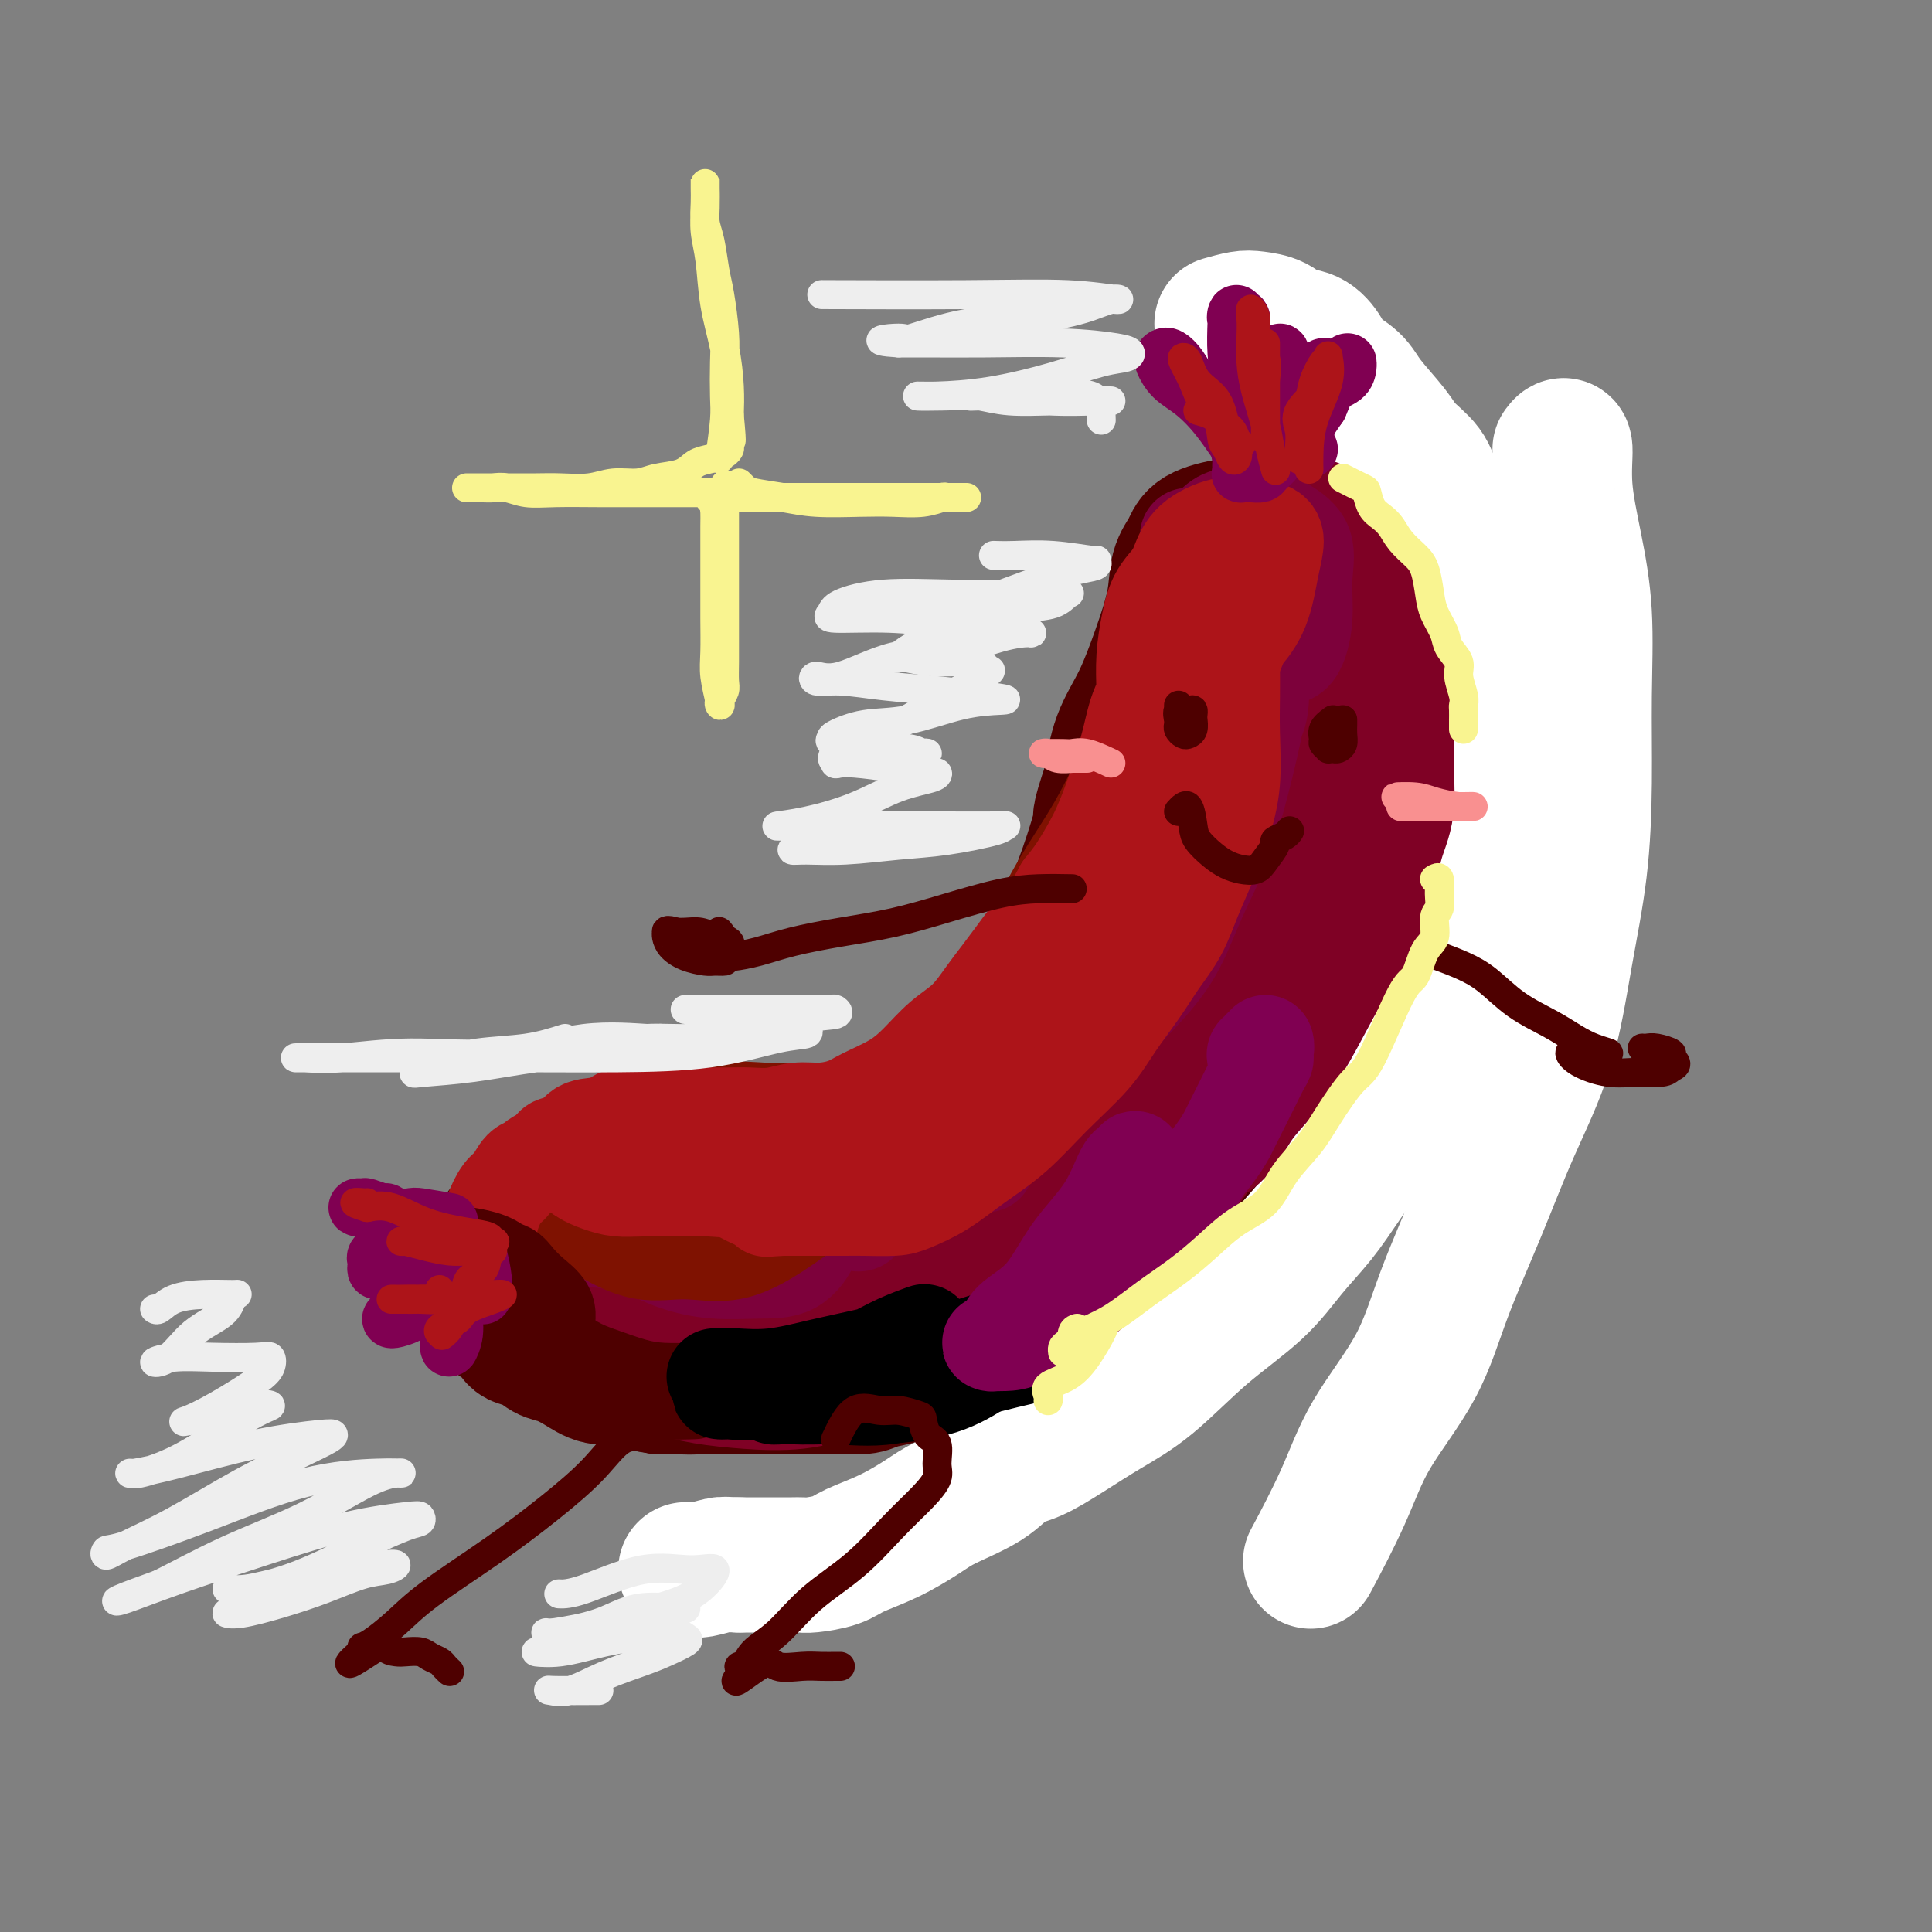 <svg viewBox='0 0 400 400' version='1.1' xmlns='http://www.w3.org/2000/svg' xmlns:xlink='http://www.w3.org/1999/xlink'><rect x="0" y="0" width="400" height="400" fill="#808080" stroke="none"/><g fill='none' stroke='#4E0000' stroke-width='28' stroke-linecap='round' stroke-linejoin='round'><path d='M235,149c0.413,0.429 0.827,0.858 1,2c0.173,1.142 0.107,2.996 0,5c-0.107,2.004 -0.253,4.159 -1,6c-0.747,1.841 -2.093,3.367 -3,5c-0.907,1.633 -1.375,3.373 -2,5c-0.625,1.627 -1.408,3.142 -2,5c-0.592,1.858 -0.994,4.058 -2,6c-1.006,1.942 -2.618,3.625 -4,6c-1.382,2.375 -2.534,5.442 -4,8c-1.466,2.558 -3.244,4.606 -5,7c-1.756,2.394 -3.489,5.135 -5,7c-1.511,1.865 -2.802,2.854 -4,4c-1.198,1.146 -2.305,2.449 -3,3c-0.695,0.551 -0.978,0.350 -2,1c-1.022,0.650 -2.781,2.151 -4,3c-1.219,0.849 -1.896,1.047 -3,2c-1.104,0.953 -2.633,2.662 -4,4c-1.367,1.338 -2.571,2.305 -4,3c-1.429,0.695 -3.083,1.118 -5,2c-1.917,0.882 -4.096,2.222 -6,3c-1.904,0.778 -3.534,0.993 -5,1c-1.466,0.007 -2.769,-0.194 -4,0c-1.231,0.194 -2.392,0.784 -4,1c-1.608,0.216 -3.664,0.058 -5,0c-1.336,-0.058 -1.953,-0.017 -3,0c-1.047,0.017 -2.523,0.008 -4,0'/><path d='M148,238c-4.475,0.338 -3.162,0.184 -4,0c-0.838,-0.184 -3.827,-0.397 -6,0c-2.173,0.397 -3.529,1.405 -5,2c-1.471,0.595 -3.058,0.779 -5,1c-1.942,0.221 -4.239,0.481 -6,1c-1.761,0.519 -2.985,1.298 -4,2c-1.015,0.702 -1.820,1.329 -3,2c-1.180,0.671 -2.736,1.387 -4,2c-1.264,0.613 -2.237,1.123 -3,2c-0.763,0.877 -1.315,2.122 -2,3c-0.685,0.878 -1.504,1.388 -2,2c-0.496,0.612 -0.669,1.326 -1,2c-0.331,0.674 -0.821,1.307 -1,2c-0.179,0.693 -0.048,1.447 0,2c0.048,0.553 0.011,0.907 0,2c-0.011,1.093 0.003,2.927 0,4c-0.003,1.073 -0.022,1.386 0,2c0.022,0.614 0.084,1.531 0,2c-0.084,0.469 -0.315,0.492 0,1c0.315,0.508 1.176,1.502 2,2c0.824,0.498 1.612,0.500 2,1c0.388,0.500 0.375,1.498 1,2c0.625,0.502 1.888,0.506 3,1c1.112,0.494 2.071,1.476 3,2c0.929,0.524 1.826,0.588 3,1c1.174,0.412 2.624,1.172 4,2c1.376,0.828 2.678,1.725 4,2c1.322,0.275 2.664,-0.071 4,0c1.336,0.071 2.667,0.557 4,1c1.333,0.443 2.666,0.841 4,1c1.334,0.159 2.667,0.080 4,0'/><path d='M140,287c3.368,0.309 3.789,0.083 5,0c1.211,-0.083 3.211,-0.022 5,0c1.789,0.022 3.367,0.006 5,0c1.633,-0.006 3.322,-0.001 5,0c1.678,0.001 3.343,-0.003 5,0c1.657,0.003 3.304,0.013 5,0c1.696,-0.013 3.441,-0.048 5,0c1.559,0.048 2.933,0.178 4,0c1.067,-0.178 1.827,-0.666 3,-1c1.173,-0.334 2.759,-0.515 4,-1c1.241,-0.485 2.139,-1.273 3,-2c0.861,-0.727 1.687,-1.391 3,-2c1.313,-0.609 3.114,-1.163 5,-2c1.886,-0.837 3.856,-1.958 6,-3c2.144,-1.042 4.462,-2.004 7,-3c2.538,-0.996 5.296,-2.026 8,-3c2.704,-0.974 5.355,-1.891 8,-3c2.645,-1.109 5.285,-2.410 8,-4c2.715,-1.590 5.506,-3.470 8,-5c2.494,-1.530 4.690,-2.712 7,-4c2.310,-1.288 4.733,-2.683 7,-4c2.267,-1.317 4.378,-2.556 6,-4c1.622,-1.444 2.754,-3.092 4,-4c1.246,-0.908 2.607,-1.076 4,-2c1.393,-0.924 2.820,-2.602 4,-4c1.180,-1.398 2.115,-2.514 3,-4c0.885,-1.486 1.721,-3.340 3,-5c1.279,-1.660 3.003,-3.125 4,-5c0.997,-1.875 1.268,-4.159 2,-6c0.732,-1.841 1.923,-3.240 3,-5c1.077,-1.760 2.038,-3.880 3,-6'/><path d='M292,205c3.946,-6.751 2.811,-6.127 3,-7c0.189,-0.873 1.703,-3.242 3,-6c1.297,-2.758 2.376,-5.905 3,-8c0.624,-2.095 0.794,-3.139 1,-5c0.206,-1.861 0.447,-4.538 1,-7c0.553,-2.462 1.417,-4.710 2,-7c0.583,-2.290 0.887,-4.621 1,-7c0.113,-2.379 0.037,-4.807 0,-7c-0.037,-2.193 -0.035,-4.151 0,-6c0.035,-1.849 0.104,-3.588 0,-5c-0.104,-1.412 -0.382,-2.495 -1,-4c-0.618,-1.505 -1.575,-3.431 -2,-5c-0.425,-1.569 -0.316,-2.780 -1,-4c-0.684,-1.220 -2.159,-2.450 -3,-4c-0.841,-1.550 -1.046,-3.419 -2,-5c-0.954,-1.581 -2.655,-2.872 -4,-4c-1.345,-1.128 -2.333,-2.092 -3,-3c-0.667,-0.908 -1.013,-1.761 -2,-2c-0.987,-0.239 -2.615,0.134 -4,0c-1.385,-0.134 -2.528,-0.777 -4,-1c-1.472,-0.223 -3.272,-0.027 -6,0c-2.728,0.027 -6.384,-0.116 -10,0c-3.616,0.116 -7.191,0.491 -10,1c-2.809,0.509 -4.852,1.153 -6,2c-1.148,0.847 -1.401,1.897 -2,3c-0.599,1.103 -1.543,2.259 -2,4c-0.457,1.741 -0.426,4.069 -1,7c-0.574,2.931 -1.752,6.466 -3,10c-1.248,3.534 -2.567,7.067 -4,10c-1.433,2.933 -2.981,5.267 -4,8c-1.019,2.733 -1.510,5.867 -2,9'/><path d='M230,162c-3.098,9.204 -1.844,6.713 -2,8c-0.156,1.287 -1.723,6.350 -3,10c-1.277,3.650 -2.263,5.885 -3,9c-0.737,3.115 -1.226,7.110 -2,11c-0.774,3.890 -1.833,7.677 -3,11c-1.167,3.323 -2.443,6.183 -4,9c-1.557,2.817 -3.397,5.590 -5,8c-1.603,2.410 -2.970,4.457 -4,6c-1.030,1.543 -1.723,2.584 -2,3c-0.277,0.416 -0.139,0.208 0,0'/><path d='M270,121c-0.409,1.400 -0.817,2.801 -1,6c-0.183,3.199 -0.140,8.197 0,13c0.140,4.803 0.378,9.412 0,14c-0.378,4.588 -1.372,9.156 -3,14c-1.628,4.844 -3.888,9.964 -7,15c-3.112,5.036 -7.074,9.987 -11,15c-3.926,5.013 -7.815,10.088 -12,15c-4.185,4.912 -8.666,9.660 -13,14c-4.334,4.340 -8.521,8.271 -13,12c-4.479,3.729 -9.250,7.255 -14,10c-4.750,2.745 -9.478,4.707 -14,7c-4.522,2.293 -8.839,4.916 -13,7c-4.161,2.084 -8.167,3.630 -12,5c-3.833,1.370 -7.492,2.563 -11,3c-3.508,0.437 -6.866,0.117 -9,0c-2.134,-0.117 -3.046,-0.031 -4,0c-0.954,0.031 -1.952,0.008 -2,0c-0.048,-0.008 0.854,-0.001 2,0c1.146,0.001 2.537,-0.004 4,0c1.463,0.004 2.997,0.016 6,0c3.003,-0.016 7.476,-0.059 12,0c4.524,0.059 9.099,0.220 15,-1c5.901,-1.220 13.128,-3.822 20,-7c6.872,-3.178 13.389,-6.933 20,-11c6.611,-4.067 13.318,-8.448 19,-13c5.682,-4.552 10.341,-9.276 15,-14'/><path d='M244,225c4.829,-4.703 9.401,-9.459 13,-14c3.599,-4.541 6.224,-8.865 8,-12c1.776,-3.135 2.704,-5.082 3,-6c0.296,-0.918 -0.041,-0.809 0,-1c0.041,-0.191 0.460,-0.682 0,-1c-0.460,-0.318 -1.797,-0.461 -5,1c-3.203,1.461 -8.271,4.528 -13,8c-4.729,3.472 -9.119,7.351 -14,11c-4.881,3.649 -10.253,7.070 -16,11c-5.747,3.930 -11.868,8.370 -18,12c-6.132,3.630 -12.275,6.450 -18,9c-5.725,2.550 -11.033,4.830 -16,7c-4.967,2.170 -9.594,4.230 -14,5c-4.406,0.770 -8.591,0.249 -12,0c-3.409,-0.249 -6.043,-0.225 -8,0c-1.957,0.225 -3.238,0.650 -4,1c-0.762,0.350 -1.006,0.624 -1,1c0.006,0.376 0.261,0.852 0,1c-0.261,0.148 -1.037,-0.033 0,1c1.037,1.033 3.886,3.278 7,4c3.114,0.722 6.492,-0.080 11,0c4.508,0.080 10.145,1.043 16,0c5.855,-1.043 11.929,-4.092 19,-8c7.071,-3.908 15.140,-8.675 23,-14c7.860,-5.325 15.510,-11.207 22,-17c6.490,-5.793 11.820,-11.496 17,-18c5.180,-6.504 10.208,-13.809 14,-20c3.792,-6.191 6.346,-11.268 8,-16c1.654,-4.732 2.407,-9.120 3,-13c0.593,-3.880 1.027,-7.251 1,-10c-0.027,-2.749 -0.513,-4.874 -1,-7'/><path d='M269,140c0.072,-5.253 -1.249,-3.387 -2,-3c-0.751,0.387 -0.932,-0.706 -1,-1c-0.068,-0.294 -0.022,0.211 0,0c0.022,-0.211 0.021,-1.140 -1,0c-1.021,1.140 -3.062,4.347 -6,8c-2.938,3.653 -6.772,7.751 -10,12c-3.228,4.249 -5.850,8.648 -9,14c-3.150,5.352 -6.830,11.655 -10,18c-3.170,6.345 -5.831,12.730 -7,18c-1.169,5.270 -0.847,9.423 -1,13c-0.153,3.577 -0.781,6.578 0,9c0.781,2.422 2.972,4.264 5,5c2.028,0.736 3.892,0.365 6,0c2.108,-0.365 4.458,-0.725 7,-3c2.542,-2.275 5.276,-6.465 8,-11c2.724,-4.535 5.439,-9.417 8,-15c2.561,-5.583 4.967,-11.869 7,-18c2.033,-6.131 3.695,-12.109 5,-17c1.305,-4.891 2.255,-8.696 3,-12c0.745,-3.304 1.284,-6.109 2,-9c0.716,-2.891 1.610,-5.870 2,-8c0.390,-2.130 0.276,-3.410 1,-5c0.724,-1.590 2.285,-3.489 3,-5c0.715,-1.511 0.583,-2.636 1,-3c0.417,-0.364 1.382,0.031 2,0c0.618,-0.031 0.890,-0.487 1,0c0.110,0.487 0.057,1.918 1,4c0.943,2.082 2.882,4.816 4,8c1.118,3.184 1.416,6.819 2,11c0.584,4.181 1.452,8.909 2,14c0.548,5.091 0.774,10.546 1,16'/><path d='M293,180c0.706,8.876 -0.030,10.566 -1,14c-0.970,3.434 -2.176,8.613 -4,13c-1.824,4.387 -4.266,7.984 -7,11c-2.734,3.016 -5.759,5.453 -10,8c-4.241,2.547 -9.697,5.205 -14,7c-4.303,1.795 -7.452,2.729 -11,4c-3.548,1.271 -7.494,2.881 -10,4c-2.506,1.119 -3.573,1.748 -4,2c-0.427,0.252 -0.213,0.126 0,0'/></g>
<g fill='none' stroke='#FFFFFF' stroke-width='28' stroke-linecap='round' stroke-linejoin='round'><path d='M253,67c1.455,-0.408 2.910,-0.816 4,-1c1.090,-0.184 1.815,-0.146 3,0c1.185,0.146 2.829,0.398 4,1c1.171,0.602 1.868,1.553 3,2c1.132,0.447 2.699,0.389 4,1c1.301,0.611 2.337,1.892 3,3c0.663,1.108 0.952,2.042 2,3c1.048,0.958 2.855,1.939 4,3c1.145,1.061 1.629,2.202 3,4c1.371,1.798 3.631,4.253 5,6c1.369,1.747 1.849,2.784 3,4c1.151,1.216 2.973,2.609 4,4c1.027,1.391 1.259,2.780 2,4c0.741,1.220 1.992,2.269 3,4c1.008,1.731 1.773,4.142 2,6c0.227,1.858 -0.083,3.163 0,5c0.083,1.837 0.561,4.205 1,6c0.439,1.795 0.839,3.018 1,5c0.161,1.982 0.082,4.725 0,7c-0.082,2.275 -0.165,4.084 0,6c0.165,1.916 0.580,3.941 1,6c0.420,2.059 0.844,4.152 1,6c0.156,1.848 0.042,3.452 0,5c-0.042,1.548 -0.014,3.042 0,5c0.014,1.958 0.014,4.380 0,6c-0.014,1.620 -0.042,2.436 0,4c0.042,1.564 0.155,3.875 0,6c-0.155,2.125 -0.577,4.062 -1,6'/><path d='M305,184c-0.535,6.023 -1.372,5.082 -2,6c-0.628,0.918 -1.045,3.696 -2,6c-0.955,2.304 -2.447,4.134 -3,6c-0.553,1.866 -0.168,3.768 -1,6c-0.832,2.232 -2.883,4.794 -4,7c-1.117,2.206 -1.302,4.054 -2,6c-0.698,1.946 -1.910,3.989 -3,6c-1.090,2.011 -2.057,3.991 -3,6c-0.943,2.009 -1.860,4.046 -3,6c-1.140,1.954 -2.502,3.823 -4,6c-1.498,2.177 -3.132,4.661 -5,7c-1.868,2.339 -3.971,4.533 -6,7c-2.029,2.467 -3.986,5.208 -7,8c-3.014,2.792 -7.085,5.634 -11,9c-3.915,3.366 -7.674,7.256 -11,10c-3.326,2.744 -6.220,4.340 -9,6c-2.780,1.660 -5.447,3.382 -8,5c-2.553,1.618 -4.991,3.131 -7,4c-2.009,0.869 -3.588,1.093 -5,2c-1.412,0.907 -2.657,2.498 -5,4c-2.343,1.502 -5.783,2.917 -8,4c-2.217,1.083 -3.210,1.835 -5,3c-1.790,1.165 -4.377,2.743 -7,4c-2.623,1.257 -5.281,2.193 -7,3c-1.719,0.807 -2.498,1.484 -4,2c-1.502,0.516 -3.727,0.870 -5,1c-1.273,0.130 -1.592,0.035 -2,0c-0.408,-0.035 -0.903,-0.009 -2,0c-1.097,0.009 -2.795,0.003 -4,0c-1.205,-0.003 -1.916,-0.001 -3,0c-1.084,0.001 -2.542,0.000 -4,0'/><path d='M153,324c-3.012,-0.061 -3.042,-0.212 -4,0c-0.958,0.212 -2.844,0.789 -4,1c-1.156,0.211 -1.580,0.057 -2,0c-0.420,-0.057 -0.834,-0.016 -1,0c-0.166,0.016 -0.083,0.008 0,0'/><path d='M323,93c0.467,-0.627 0.934,-1.254 1,0c0.066,1.254 -0.269,4.388 0,8c0.269,3.612 1.142,7.700 2,12c0.858,4.300 1.699,8.811 2,14c0.301,5.189 0.061,11.055 0,17c-0.061,5.945 0.058,11.968 0,18c-0.058,6.032 -0.291,12.072 -1,18c-0.709,5.928 -1.893,11.745 -3,18c-1.107,6.255 -2.136,12.950 -4,19c-1.864,6.050 -4.564,11.457 -7,17c-2.436,5.543 -4.609,11.224 -7,17c-2.391,5.776 -4.999,11.648 -7,17c-2.001,5.352 -3.395,10.186 -6,15c-2.605,4.814 -6.420,9.610 -9,14c-2.580,4.390 -3.925,8.374 -6,13c-2.075,4.626 -4.878,9.893 -6,12c-1.122,2.107 -0.561,1.053 0,0'/></g>
<g fill='none' stroke='#7F0125' stroke-width='28' stroke-linecap='round' stroke-linejoin='round'><path d='M260,115c2.076,0.468 4.152,0.936 5,1c0.848,0.064 0.468,-0.276 1,0c0.532,0.276 1.975,1.167 3,2c1.025,0.833 1.633,1.607 2,3c0.367,1.393 0.495,3.406 1,5c0.505,1.594 1.389,2.768 2,5c0.611,2.232 0.948,5.522 1,8c0.052,2.478 -0.183,4.144 0,6c0.183,1.856 0.784,3.901 1,6c0.216,2.099 0.047,4.252 0,6c-0.047,1.748 0.028,3.089 0,5c-0.028,1.911 -0.161,4.390 -1,7c-0.839,2.610 -2.386,5.350 -4,8c-1.614,2.650 -3.294,5.210 -5,8c-1.706,2.790 -3.438,5.810 -5,8c-1.562,2.190 -2.954,3.551 -4,5c-1.046,1.449 -1.744,2.986 -2,4c-0.256,1.014 -0.069,1.504 0,2c0.069,0.496 0.020,0.999 0,1c-0.020,0.001 -0.010,-0.499 0,-1'/><path d='M255,204c-3.228,6.213 -0.797,0.746 0,-2c0.797,-2.746 -0.039,-2.769 0,-4c0.039,-1.231 0.952,-3.669 2,-6c1.048,-2.331 2.232,-4.554 3,-8c0.768,-3.446 1.120,-8.115 2,-12c0.880,-3.885 2.289,-6.987 3,-10c0.711,-3.013 0.723,-5.936 1,-9c0.277,-3.064 0.820,-6.270 1,-9c0.180,-2.730 -0.004,-4.984 0,-7c0.004,-2.016 0.197,-3.792 0,-5c-0.197,-1.208 -0.785,-1.847 -1,-3c-0.215,-1.153 -0.058,-2.822 0,-4c0.058,-1.178 0.016,-1.867 0,-3c-0.016,-1.133 -0.006,-2.710 0,-4c0.006,-1.290 0.007,-2.293 0,-3c-0.007,-0.707 -0.024,-1.118 0,-2c0.024,-0.882 0.087,-2.237 0,-3c-0.087,-0.763 -0.325,-0.936 0,-1c0.325,-0.064 1.213,-0.020 2,0c0.787,0.020 1.472,0.016 2,0c0.528,-0.016 0.899,-0.042 1,0c0.101,0.042 -0.068,0.153 0,0c0.068,-0.153 0.374,-0.570 1,0c0.626,0.570 1.571,2.125 2,3c0.429,0.875 0.342,1.069 1,2c0.658,0.931 2.060,2.600 3,4c0.940,1.400 1.417,2.530 2,4c0.583,1.470 1.272,3.280 2,5c0.728,1.720 1.494,3.348 2,5c0.506,1.652 0.753,3.326 1,5'/><path d='M285,137c1.866,5.186 1.030,5.650 1,7c-0.030,1.350 0.747,3.587 1,6c0.253,2.413 -0.016,5.002 0,8c0.016,2.998 0.318,6.404 0,9c-0.318,2.596 -1.255,4.381 -2,7c-0.745,2.619 -1.297,6.071 -2,9c-0.703,2.929 -1.558,5.335 -3,8c-1.442,2.665 -3.470,5.589 -5,8c-1.530,2.411 -2.561,4.309 -4,7c-1.439,2.691 -3.285,6.176 -5,9c-1.715,2.824 -3.298,4.988 -5,7c-1.702,2.012 -3.521,3.874 -5,6c-1.479,2.126 -2.616,4.517 -4,6c-1.384,1.483 -3.016,2.058 -4,3c-0.984,0.942 -1.322,2.253 -2,3c-0.678,0.747 -1.697,0.932 -2,1c-0.303,0.068 0.111,0.018 0,0c-0.111,-0.018 -0.746,-0.005 -1,0c-0.254,0.005 -0.127,0.003 0,0'/><path d='M271,123c-1.272,1.560 -2.543,3.120 -3,5c-0.457,1.880 -0.099,4.081 0,7c0.099,2.919 -0.060,6.557 0,10c0.060,3.443 0.341,6.691 0,10c-0.341,3.309 -1.303,6.678 -2,10c-0.697,3.322 -1.128,6.596 -2,10c-0.872,3.404 -2.184,6.937 -4,10c-1.816,3.063 -4.135,5.655 -6,9c-1.865,3.345 -3.276,7.442 -5,11c-1.724,3.558 -3.762,6.577 -6,10c-2.238,3.423 -4.678,7.249 -7,11c-2.322,3.751 -4.527,7.425 -7,11c-2.473,3.575 -5.215,7.049 -8,10c-2.785,2.951 -5.615,5.379 -8,7c-2.385,1.621 -4.326,2.437 -6,3c-1.674,0.563 -3.080,0.875 -4,1c-0.920,0.125 -1.353,0.062 -2,0c-0.647,-0.062 -1.506,-0.124 -1,0c0.506,0.124 2.378,0.435 4,0c1.622,-0.435 2.995,-1.615 5,-3c2.005,-1.385 4.641,-2.974 7,-5c2.359,-2.026 4.442,-4.491 7,-7c2.558,-2.509 5.593,-5.064 8,-8c2.407,-2.936 4.187,-6.252 6,-9c1.813,-2.748 3.661,-4.928 5,-7c1.339,-2.072 2.170,-4.036 3,-6'/><path d='M245,213c2.846,-4.259 2.959,-3.907 3,-4c0.041,-0.093 0.008,-0.629 0,-1c-0.008,-0.371 0.010,-0.575 0,0c-0.010,0.575 -0.048,1.930 -1,4c-0.952,2.070 -2.817,4.855 -5,8c-2.183,3.145 -4.683,6.650 -7,10c-2.317,3.350 -4.452,6.543 -7,10c-2.548,3.457 -5.509,7.176 -8,10c-2.491,2.824 -4.511,4.753 -7,6c-2.489,1.247 -5.446,1.812 -8,3c-2.554,1.188 -4.704,2.998 -7,4c-2.296,1.002 -4.738,1.197 -7,2c-2.262,0.803 -4.344,2.214 -6,3c-1.656,0.786 -2.887,0.948 -4,1c-1.113,0.052 -2.107,-0.006 -2,0c0.107,0.006 1.317,0.076 3,0c1.683,-0.076 3.839,-0.297 6,-1c2.161,-0.703 4.326,-1.889 7,-3c2.674,-1.111 5.858,-2.146 8,-3c2.142,-0.854 3.241,-1.528 5,-2c1.759,-0.472 4.179,-0.742 5,-1c0.821,-0.258 0.044,-0.503 0,0c-0.044,0.503 0.646,1.756 0,3c-0.646,1.244 -2.629,2.480 -5,4c-2.371,1.520 -5.130,3.325 -8,5c-2.870,1.675 -5.850,3.220 -9,5c-3.150,1.780 -6.472,3.794 -10,5c-3.528,1.206 -7.264,1.603 -11,2'/><path d='M170,283c-3.444,0.283 -6.555,-0.008 -9,0c-2.445,0.008 -4.225,0.315 -6,0c-1.775,-0.315 -3.547,-1.253 -5,-2c-1.453,-0.747 -2.589,-1.302 -3,-2c-0.411,-0.698 -0.096,-1.538 0,-2c0.096,-0.462 -0.025,-0.547 0,-1c0.025,-0.453 0.197,-1.273 0,-2c-0.197,-0.727 -0.763,-1.361 0,-2c0.763,-0.639 2.855,-1.283 4,-2c1.145,-0.717 1.345,-1.505 2,-2c0.655,-0.495 1.767,-0.695 3,-1c1.233,-0.305 2.588,-0.715 3,-1c0.412,-0.285 -0.120,-0.444 0,-1c0.120,-0.556 0.893,-1.508 0,-2c-0.893,-0.492 -3.451,-0.523 -6,-1c-2.549,-0.477 -5.089,-1.399 -8,-2c-2.911,-0.601 -6.192,-0.881 -9,-1c-2.808,-0.119 -5.144,-0.076 -7,0c-1.856,0.076 -3.233,0.186 -4,0c-0.767,-0.186 -0.926,-0.666 -1,0c-0.074,0.666 -0.063,2.480 0,4c0.063,1.520 0.180,2.747 0,4c-0.180,1.253 -0.656,2.532 0,4c0.656,1.468 2.444,3.125 4,5c1.556,1.875 2.879,3.967 5,5c2.121,1.033 5.040,1.007 8,1c2.960,-0.007 5.962,0.004 9,0c3.038,-0.004 6.113,-0.022 9,-1c2.887,-0.978 5.585,-2.917 8,-4c2.415,-1.083 4.547,-1.309 6,-2c1.453,-0.691 2.226,-1.845 3,-3'/><path d='M176,272c2.869,-1.992 1.540,-2.474 1,-3c-0.540,-0.526 -0.293,-1.098 0,-2c0.293,-0.902 0.631,-2.136 0,-3c-0.631,-0.864 -2.232,-1.359 -4,-2c-1.768,-0.641 -3.704,-1.428 -6,-2c-2.296,-0.572 -4.952,-0.930 -8,-1c-3.048,-0.070 -6.486,0.148 -10,0c-3.514,-0.148 -7.103,-0.663 -10,0c-2.897,0.663 -5.102,2.505 -7,4c-1.898,1.495 -3.490,2.645 -4,4c-0.510,1.355 0.061,2.916 0,4c-0.061,1.084 -0.754,1.691 0,3c0.754,1.309 2.956,3.319 5,5c2.044,1.681 3.929,3.033 6,4c2.071,0.967 4.328,1.550 7,2c2.672,0.450 5.758,0.767 9,1c3.242,0.233 6.639,0.381 10,0c3.361,-0.381 6.686,-1.289 10,-3c3.314,-1.711 6.617,-4.223 10,-6c3.383,-1.777 6.847,-2.819 10,-4c3.153,-1.181 5.996,-2.502 9,-4c3.004,-1.498 6.168,-3.174 9,-5c2.832,-1.826 5.333,-3.803 8,-6c2.667,-2.197 5.501,-4.613 8,-7c2.499,-2.387 4.662,-4.745 7,-7c2.338,-2.255 4.851,-4.406 7,-7c2.149,-2.594 3.935,-5.632 5,-8c1.065,-2.368 1.409,-4.068 2,-6c0.591,-1.932 1.428,-4.097 2,-6c0.572,-1.903 0.878,-3.544 1,-5c0.122,-1.456 0.061,-2.728 0,-4'/><path d='M253,208c0.774,-3.827 0.207,-2.894 0,-3c-0.207,-0.106 -0.056,-1.252 0,-2c0.056,-0.748 0.015,-1.100 0,-1c-0.015,0.100 -0.005,0.651 0,1c0.005,0.349 0.006,0.496 0,1c-0.006,0.504 -0.020,1.366 0,2c0.020,0.634 0.072,1.042 0,2c-0.072,0.958 -0.269,2.466 -1,4c-0.731,1.534 -1.998,3.093 -3,5c-1.002,1.907 -1.741,4.164 -3,7c-1.259,2.836 -3.038,6.253 -5,9c-1.962,2.747 -4.107,4.823 -6,7c-1.893,2.177 -3.532,4.455 -5,6c-1.468,1.545 -2.763,2.357 -5,4c-2.237,1.643 -5.415,4.117 -8,6c-2.585,1.883 -4.575,3.174 -7,5c-2.425,1.826 -5.283,4.188 -8,6c-2.717,1.812 -5.292,3.074 -8,4c-2.708,0.926 -5.549,1.516 -8,2c-2.451,0.484 -4.513,0.862 -7,1c-2.487,0.138 -5.401,0.037 -8,0c-2.599,-0.037 -4.884,-0.010 -7,0c-2.116,0.010 -4.063,0.002 -6,0c-1.937,-0.002 -3.864,0.002 -5,0c-1.136,-0.002 -1.480,-0.011 -2,0c-0.520,0.011 -1.217,0.041 -2,0c-0.783,-0.041 -1.652,-0.155 -2,0c-0.348,0.155 -0.174,0.577 0,1'/><path d='M147,275c-5.919,0.533 -1.217,0.865 1,1c2.217,0.135 1.947,0.074 2,0c0.053,-0.074 0.427,-0.160 1,0c0.573,0.160 1.343,0.565 2,1c0.657,0.435 1.199,0.901 2,1c0.801,0.099 1.861,-0.169 3,0c1.139,0.169 2.356,0.775 4,1c1.644,0.225 3.714,0.070 6,0c2.286,-0.070 4.789,-0.055 7,0c2.211,0.055 4.130,0.149 7,0c2.870,-0.149 6.691,-0.541 9,-1c2.309,-0.459 3.105,-0.984 5,-2c1.895,-1.016 4.887,-2.524 7,-4c2.113,-1.476 3.347,-2.919 5,-5c1.653,-2.081 3.726,-4.800 6,-7c2.274,-2.200 4.750,-3.883 7,-6c2.250,-2.117 4.274,-4.670 6,-7c1.726,-2.330 3.153,-4.439 5,-6c1.847,-1.561 4.113,-2.574 6,-4c1.887,-1.426 3.396,-3.265 4,-4c0.604,-0.735 0.302,-0.368 0,0'/></g>
<g fill='none' stroke='#7D013B' stroke-width='20' stroke-linecap='round' stroke-linejoin='round'><path d='M246,111c0.353,0.135 0.706,0.271 1,2c0.294,1.729 0.529,5.052 1,8c0.471,2.948 1.177,5.520 2,8c0.823,2.480 1.764,4.866 3,6c1.236,1.134 2.766,1.014 4,1c1.234,-0.014 2.173,0.078 3,0c0.827,-0.078 1.543,-0.324 2,-1c0.457,-0.676 0.654,-1.781 1,-4c0.346,-2.219 0.841,-5.551 1,-8c0.159,-2.449 -0.019,-4.017 0,-6c0.019,-1.983 0.234,-4.383 0,-6c-0.234,-1.617 -0.918,-2.451 -2,-3c-1.082,-0.549 -2.564,-0.815 -4,-1c-1.436,-0.185 -2.828,-0.291 -4,0c-1.172,0.291 -2.126,0.980 -3,2c-0.874,1.020 -1.670,2.372 -2,4c-0.330,1.628 -0.196,3.532 0,6c0.196,2.468 0.454,5.500 1,8c0.546,2.500 1.380,4.468 3,6c1.620,1.532 4.027,2.629 6,3c1.973,0.371 3.513,0.018 5,0c1.487,-0.018 2.923,0.301 4,-1c1.077,-1.301 1.796,-4.223 2,-7c0.204,-2.777 -0.107,-5.411 0,-8c0.107,-2.589 0.634,-5.133 0,-7c-0.634,-1.867 -2.428,-3.057 -4,-4c-1.572,-0.943 -2.923,-1.638 -4,-2c-1.077,-0.362 -1.879,-0.389 -3,0c-1.121,0.389 -2.560,1.195 -4,2'/><path d='M255,109c-1.880,1.530 -3.081,4.356 -4,7c-0.919,2.644 -1.557,5.108 -2,8c-0.443,2.892 -0.691,6.214 -1,9c-0.309,2.786 -0.679,5.037 0,7c0.679,1.963 2.406,3.639 4,5c1.594,1.361 3.054,2.406 4,3c0.946,0.594 1.378,0.736 2,1c0.622,0.264 1.435,0.650 2,0c0.565,-0.650 0.883,-2.335 1,-4c0.117,-1.665 0.032,-3.308 0,-5c-0.032,-1.692 -0.010,-3.432 0,-4c0.010,-0.568 0.008,0.036 0,0c-0.008,-0.036 -0.024,-0.713 0,0c0.024,0.713 0.086,2.814 0,5c-0.086,2.186 -0.320,4.455 -1,8c-0.680,3.545 -1.806,8.367 -3,13c-1.194,4.633 -2.458,9.079 -4,13c-1.542,3.921 -3.364,7.317 -5,11c-1.636,3.683 -3.085,7.653 -5,11c-1.915,3.347 -4.294,6.072 -7,9c-2.706,2.928 -5.738,6.060 -9,9c-3.262,2.940 -6.753,5.688 -10,8c-3.247,2.312 -6.249,4.189 -9,6c-2.751,1.811 -5.251,3.557 -8,5c-2.749,1.443 -5.748,2.583 -8,3c-2.252,0.417 -3.758,0.112 -5,0c-1.242,-0.112 -2.219,-0.030 -3,0c-0.781,0.030 -1.366,0.009 -2,0c-0.634,-0.009 -1.317,-0.004 -2,0'/><path d='M180,237c-2.039,-0.033 -1.135,-0.114 -1,0c0.135,0.114 -0.498,0.423 0,1c0.498,0.577 2.127,1.423 4,2c1.873,0.577 3.990,0.887 6,1c2.010,0.113 3.914,0.031 6,0c2.086,-0.031 4.356,-0.009 6,0c1.644,0.009 2.662,0.006 3,0c0.338,-0.006 -0.005,-0.016 0,0c0.005,0.016 0.357,0.057 -1,0c-1.357,-0.057 -4.422,-0.211 -7,0c-2.578,0.211 -4.668,0.787 -7,1c-2.332,0.213 -4.905,0.064 -8,0c-3.095,-0.064 -6.713,-0.042 -10,0c-3.287,0.042 -6.241,0.104 -9,0c-2.759,-0.104 -5.321,-0.376 -7,0c-1.679,0.376 -2.476,1.399 -3,2c-0.524,0.601 -0.774,0.780 -1,1c-0.226,0.220 -0.426,0.479 0,1c0.426,0.521 1.480,1.303 3,2c1.520,0.697 3.507,1.311 6,2c2.493,0.689 5.491,1.455 8,2c2.509,0.545 4.529,0.870 6,1c1.471,0.130 2.393,0.067 3,0c0.607,-0.067 0.897,-0.137 1,0c0.103,0.137 0.017,0.480 -1,0c-1.017,-0.480 -2.966,-1.783 -6,-3c-3.034,-1.217 -7.153,-2.348 -11,-3c-3.847,-0.652 -7.424,-0.826 -11,-1'/><path d='M149,246c-6.548,-1.057 -8.918,-0.198 -12,0c-3.082,0.198 -6.876,-0.265 -9,0c-2.124,0.265 -2.578,1.257 -3,2c-0.422,0.743 -0.812,1.236 -1,2c-0.188,0.764 -0.174,1.798 1,3c1.174,1.202 3.506,2.571 6,4c2.494,1.429 5.149,2.917 8,4c2.851,1.083 5.898,1.759 9,2c3.102,0.241 6.257,0.047 9,0c2.743,-0.047 5.072,0.054 7,-1c1.928,-1.054 3.453,-3.262 4,-5c0.547,-1.738 0.114,-3.005 0,-4c-0.114,-0.995 0.091,-1.718 -1,-3c-1.091,-1.282 -3.477,-3.124 -6,-4c-2.523,-0.876 -5.184,-0.785 -8,-1c-2.816,-0.215 -5.788,-0.735 -9,-1c-3.212,-0.265 -6.665,-0.276 -10,0c-3.335,0.276 -6.552,0.837 -9,2c-2.448,1.163 -4.126,2.928 -5,4c-0.874,1.072 -0.944,1.450 -1,2c-0.056,0.550 -0.100,1.270 0,2c0.100,0.730 0.342,1.468 2,2c1.658,0.532 4.731,0.857 8,1c3.269,0.143 6.733,0.104 10,0c3.267,-0.104 6.338,-0.272 9,-1c2.662,-0.728 4.917,-2.014 6,-3c1.083,-0.986 0.995,-1.670 1,-2c0.005,-0.330 0.105,-0.305 0,-1c-0.105,-0.695 -0.413,-2.110 -2,-3c-1.587,-0.890 -4.453,-1.254 -7,-2c-2.547,-0.746 -4.773,-1.873 -7,-3'/><path d='M139,242c-3.492,-0.998 -5.223,-0.994 -7,-1c-1.777,-0.006 -3.599,-0.022 -5,0c-1.401,0.022 -2.379,0.083 -3,0c-0.621,-0.083 -0.884,-0.310 -1,0c-0.116,0.310 -0.084,1.157 0,2c0.084,0.843 0.222,1.682 1,3c0.778,1.318 2.197,3.115 5,4c2.803,0.885 6.989,0.857 11,1c4.011,0.143 7.849,0.458 12,0c4.151,-0.458 8.617,-1.689 12,-3c3.383,-1.311 5.682,-2.702 7,-4c1.318,-1.298 1.654,-2.503 2,-3c0.346,-0.497 0.700,-0.287 0,-1c-0.700,-0.713 -2.455,-2.348 -4,-3c-1.545,-0.652 -2.879,-0.319 -5,-1c-2.121,-0.681 -5.029,-2.375 -8,-3c-2.971,-0.625 -6.005,-0.181 -9,0c-2.995,0.181 -5.951,0.098 -9,0c-3.049,-0.098 -6.190,-0.211 -8,0c-1.810,0.211 -2.289,0.747 -3,2c-0.711,1.253 -1.653,3.222 -2,5c-0.347,1.778 -0.099,3.365 0,4c0.099,0.635 0.050,0.317 0,0'/></g>
<g fill='none' stroke='#7F1201' stroke-width='20' stroke-linecap='round' stroke-linejoin='round'><path d='M147,241c-3.396,-0.028 -6.792,-0.057 -10,0c-3.208,0.057 -6.227,0.199 -9,1c-2.773,0.801 -5.299,2.260 -7,3c-1.701,0.740 -2.578,0.763 -3,1c-0.422,0.237 -0.389,0.690 0,1c0.389,0.310 1.134,0.477 3,1c1.866,0.523 4.855,1.402 8,2c3.145,0.598 6.448,0.914 10,1c3.552,0.086 7.354,-0.058 11,0c3.646,0.058 7.137,0.320 10,0c2.863,-0.320 5.097,-1.221 7,-2c1.903,-0.779 3.476,-1.436 4,-3c0.524,-1.564 -0.002,-4.033 0,-5c0.002,-0.967 0.530,-0.430 0,-1c-0.530,-0.570 -2.119,-2.245 -4,-3c-1.881,-0.755 -4.055,-0.590 -6,-1c-1.945,-0.410 -3.659,-1.397 -6,-2c-2.341,-0.603 -5.307,-0.824 -8,-1c-2.693,-0.176 -5.114,-0.308 -8,0c-2.886,0.308 -6.238,1.057 -9,2c-2.762,0.943 -4.935,2.082 -7,3c-2.065,0.918 -4.022,1.617 -5,3c-0.978,1.383 -0.975,3.452 -1,5c-0.025,1.548 -0.076,2.577 1,4c1.076,1.423 3.279,3.242 6,5c2.721,1.758 5.958,3.454 9,4c3.042,0.546 5.887,-0.060 9,0c3.113,0.060 6.492,0.785 10,0c3.508,-0.785 7.145,-3.082 10,-5c2.855,-1.918 4.927,-3.459 7,-5'/><path d='M169,249c3.708,-2.522 4.479,-3.827 5,-5c0.521,-1.173 0.794,-2.213 1,-3c0.206,-0.787 0.346,-1.321 0,-2c-0.346,-0.679 -1.177,-1.504 -3,-2c-1.823,-0.496 -4.637,-0.665 -7,-1c-2.363,-0.335 -4.275,-0.838 -7,-1c-2.725,-0.162 -6.263,0.015 -10,0c-3.737,-0.015 -7.671,-0.224 -11,0c-3.329,0.224 -6.051,0.881 -9,2c-2.949,1.119 -6.124,2.700 -8,4c-1.876,1.300 -2.454,2.320 -3,3c-0.546,0.680 -1.059,1.019 -1,2c0.059,0.981 0.690,2.603 2,4c1.310,1.397 3.298,2.568 6,3c2.702,0.432 6.116,0.124 10,0c3.884,-0.124 8.238,-0.064 12,0c3.762,0.064 6.934,0.131 10,-1c3.066,-1.131 6.027,-3.458 9,-5c2.973,-1.542 5.958,-2.297 8,-4c2.042,-1.703 3.141,-4.355 4,-6c0.859,-1.645 1.477,-2.283 2,-3c0.523,-0.717 0.951,-1.513 1,-2c0.049,-0.487 -0.279,-0.666 -1,-1c-0.721,-0.334 -1.833,-0.824 -3,-1c-1.167,-0.176 -2.387,-0.038 -4,0c-1.613,0.038 -3.617,-0.023 -6,0c-2.383,0.023 -5.144,0.130 -8,0c-2.856,-0.130 -5.807,-0.496 -9,0c-3.193,0.496 -6.626,1.856 -10,3c-3.374,1.144 -6.687,2.072 -10,3'/><path d='M129,236c-3.979,1.468 -3.927,2.137 -5,3c-1.073,0.863 -3.270,1.919 -4,3c-0.730,1.081 0.006,2.186 0,3c-0.006,0.814 -0.755,1.335 0,2c0.755,0.665 3.013,1.473 6,2c2.987,0.527 6.703,0.773 10,1c3.297,0.227 6.176,0.436 10,0c3.824,-0.436 8.594,-1.515 13,-3c4.406,-1.485 8.449,-3.374 12,-5c3.551,-1.626 6.609,-2.987 10,-5c3.391,-2.013 7.113,-4.678 10,-7c2.887,-2.322 4.939,-4.302 7,-6c2.061,-1.698 4.133,-3.114 6,-4c1.867,-0.886 3.530,-1.244 5,-2c1.470,-0.756 2.748,-1.912 4,-3c1.252,-1.088 2.479,-2.108 3,-3c0.521,-0.892 0.337,-1.654 1,-3c0.663,-1.346 2.172,-3.275 3,-5c0.828,-1.725 0.974,-3.246 2,-5c1.026,-1.754 2.932,-3.740 4,-6c1.068,-2.260 1.297,-4.795 2,-7c0.703,-2.205 1.881,-4.082 3,-6c1.119,-1.918 2.181,-3.877 3,-6c0.819,-2.123 1.395,-4.410 2,-7c0.605,-2.590 1.238,-5.484 2,-8c0.762,-2.516 1.654,-4.653 2,-7c0.346,-2.347 0.145,-4.905 0,-7c-0.145,-2.095 -0.235,-3.726 0,-5c0.235,-1.274 0.794,-2.189 1,-3c0.206,-0.811 0.059,-1.517 0,-2c-0.059,-0.483 -0.029,-0.741 0,-1'/><path d='M241,134c1.087,-5.974 0.306,-0.909 0,1c-0.306,1.909 -0.137,0.662 0,1c0.137,0.338 0.241,2.259 0,4c-0.241,1.741 -0.827,3.300 -2,6c-1.173,2.700 -2.934,6.542 -5,11c-2.066,4.458 -4.437,9.533 -7,14c-2.563,4.467 -5.318,8.326 -8,13c-2.682,4.674 -5.290,10.161 -8,15c-2.710,4.839 -5.520,9.029 -8,12c-2.480,2.971 -4.629,4.723 -7,8c-2.371,3.277 -4.963,8.079 -6,10c-1.037,1.921 -0.518,0.960 0,0'/></g>
<g fill='none' stroke='#AD1419' stroke-width='20' stroke-linecap='round' stroke-linejoin='round'><path d='M251,118c-2.054,0.696 -4.108,1.393 -5,3c-0.892,1.607 -0.624,4.126 0,6c0.624,1.874 1.602,3.103 2,4c0.398,0.897 0.214,1.462 1,2c0.786,0.538 2.540,1.050 4,1c1.460,-0.050 2.626,-0.661 4,-2c1.374,-1.339 2.955,-3.406 4,-6c1.045,-2.594 1.552,-5.716 2,-8c0.448,-2.284 0.836,-3.729 1,-5c0.164,-1.271 0.105,-2.369 -1,-3c-1.105,-0.631 -3.255,-0.797 -5,-1c-1.745,-0.203 -3.084,-0.443 -5,0c-1.916,0.443 -4.409,1.570 -6,3c-1.591,1.430 -2.280,3.162 -3,5c-0.720,1.838 -1.471,3.782 -2,6c-0.529,2.218 -0.837,4.709 -1,7c-0.163,2.291 -0.182,4.382 0,6c0.182,1.618 0.565,2.764 1,4c0.435,1.236 0.922,2.561 2,3c1.078,0.439 2.748,-0.008 4,0c1.252,0.008 2.087,0.470 3,0c0.913,-0.470 1.905,-1.873 3,-4c1.095,-2.127 2.292,-4.979 3,-7c0.708,-2.021 0.927,-3.210 1,-5c0.073,-1.790 -0.001,-4.181 0,-6c0.001,-1.819 0.077,-3.067 0,-4c-0.077,-0.933 -0.308,-1.552 -1,-2c-0.692,-0.448 -1.846,-0.724 -3,-1'/><path d='M254,114c-1.376,-0.416 -2.816,0.046 -4,0c-1.184,-0.046 -2.111,-0.598 -3,0c-0.889,0.598 -1.741,2.346 -3,4c-1.259,1.654 -2.926,3.212 -4,5c-1.074,1.788 -1.557,3.804 -2,6c-0.443,2.196 -0.846,4.573 -1,7c-0.154,2.427 -0.057,4.905 0,7c0.057,2.095 0.076,3.806 0,5c-0.076,1.194 -0.246,1.870 0,2c0.246,0.130 0.907,-0.286 1,-2c0.093,-1.714 -0.382,-4.727 0,-7c0.382,-2.273 1.620,-3.806 2,-6c0.380,-2.194 -0.098,-5.051 0,-7c0.098,-1.949 0.771,-2.991 1,-3c0.229,-0.009 0.013,1.016 0,2c-0.013,0.984 0.176,1.927 0,3c-0.176,1.073 -0.719,2.277 -1,4c-0.281,1.723 -0.302,3.965 -1,6c-0.698,2.035 -2.074,3.864 -3,6c-0.926,2.136 -1.402,4.579 -2,7c-0.598,2.421 -1.318,4.818 -2,7c-0.682,2.182 -1.326,4.148 -2,6c-0.674,1.852 -1.376,3.589 -2,5c-0.624,1.411 -1.168,2.495 -2,4c-0.832,1.505 -1.952,3.430 -3,5c-1.048,1.570 -2.024,2.785 -3,4'/><path d='M220,184c-2.022,3.665 -2.077,3.826 -3,5c-0.923,1.174 -2.714,3.360 -4,5c-1.286,1.640 -2.069,2.734 -3,4c-0.931,1.266 -2.012,2.705 -3,4c-0.988,1.295 -1.882,2.447 -3,4c-1.118,1.553 -2.459,3.508 -4,5c-1.541,1.492 -3.282,2.522 -5,4c-1.718,1.478 -3.414,3.405 -5,5c-1.586,1.595 -3.063,2.857 -5,4c-1.937,1.143 -4.334,2.166 -6,3c-1.666,0.834 -2.602,1.477 -4,2c-1.398,0.523 -3.257,0.925 -5,1c-1.743,0.075 -3.369,-0.176 -5,0c-1.631,0.176 -3.268,0.779 -5,1c-1.732,0.221 -3.558,0.059 -5,0c-1.442,-0.059 -2.498,-0.016 -4,0c-1.502,0.016 -3.450,0.004 -5,0c-1.550,-0.004 -2.702,-0.002 -4,0c-1.298,0.002 -2.742,0.003 -4,0c-1.258,-0.003 -2.331,-0.011 -3,0c-0.669,0.011 -0.935,0.042 -2,0c-1.065,-0.042 -2.928,-0.157 -4,0c-1.072,0.157 -1.353,0.587 -2,1c-0.647,0.413 -1.662,0.811 -3,1c-1.338,0.189 -3.000,0.169 -4,1c-1.000,0.831 -1.338,2.512 -2,3c-0.662,0.488 -1.647,-0.217 -2,0c-0.353,0.217 -0.074,1.357 0,2c0.074,0.643 -0.057,0.788 0,1c0.057,0.212 0.302,0.489 1,1c0.698,0.511 1.849,1.255 3,2'/><path d='M120,243c1.339,1.011 2.686,1.538 4,2c1.314,0.462 2.593,0.858 4,1c1.407,0.142 2.940,0.029 5,0c2.060,-0.029 4.647,0.026 7,0c2.353,-0.026 4.473,-0.133 7,0c2.527,0.133 5.459,0.507 8,0c2.541,-0.507 4.689,-1.894 7,-3c2.311,-1.106 4.785,-1.931 7,-3c2.215,-1.069 4.172,-2.383 6,-3c1.828,-0.617 3.526,-0.538 5,-1c1.474,-0.462 2.722,-1.467 4,-2c1.278,-0.533 2.585,-0.595 4,-1c1.415,-0.405 2.936,-1.153 4,-2c1.064,-0.847 1.669,-1.792 3,-3c1.331,-1.208 3.387,-2.678 5,-4c1.613,-1.322 2.784,-2.497 4,-4c1.216,-1.503 2.478,-3.335 4,-5c1.522,-1.665 3.305,-3.164 5,-5c1.695,-1.836 3.302,-4.008 5,-6c1.698,-1.992 3.487,-3.804 5,-6c1.513,-2.196 2.749,-4.777 4,-7c1.251,-2.223 2.517,-4.088 4,-7c1.483,-2.912 3.184,-6.872 5,-10c1.816,-3.128 3.747,-5.423 5,-8c1.253,-2.577 1.828,-5.434 3,-8c1.172,-2.566 2.940,-4.840 4,-7c1.060,-2.160 1.411,-4.206 2,-6c0.589,-1.794 1.416,-3.337 2,-5c0.584,-1.663 0.927,-3.448 1,-5c0.073,-1.552 -0.122,-2.872 0,-4c0.122,-1.128 0.561,-2.064 1,-3'/><path d='M254,128c1.155,-3.760 1.041,-1.659 1,-1c-0.041,0.659 -0.011,-0.124 0,0c0.011,0.124 0.003,1.157 0,2c-0.003,0.843 -0.001,1.498 0,2c0.001,0.502 0.002,0.851 0,2c-0.002,1.149 -0.006,3.098 0,5c0.006,1.902 0.021,3.756 0,6c-0.021,2.244 -0.078,4.877 0,8c0.078,3.123 0.290,6.735 0,10c-0.290,3.265 -1.081,6.181 -2,9c-0.919,2.819 -1.966,5.539 -3,8c-1.034,2.461 -2.054,4.663 -3,7c-0.946,2.337 -1.817,4.811 -3,7c-1.183,2.189 -2.677,4.095 -4,6c-1.323,1.905 -2.476,3.810 -4,6c-1.524,2.190 -3.420,4.664 -5,7c-1.580,2.336 -2.843,4.533 -5,7c-2.157,2.467 -5.207,5.203 -8,8c-2.793,2.797 -5.329,5.653 -8,8c-2.671,2.347 -5.478,4.184 -8,6c-2.522,1.816 -4.760,3.611 -7,5c-2.240,1.389 -4.483,2.372 -6,3c-1.517,0.628 -2.310,0.900 -4,1c-1.690,0.100 -4.279,0.027 -6,0c-1.721,-0.027 -2.575,-0.007 -4,0c-1.425,0.007 -3.422,0.002 -5,0c-1.578,-0.002 -2.737,-0.001 -4,0c-1.263,0.001 -2.632,0.000 -4,0'/><path d='M162,250c-4.673,0.242 -2.854,0.346 -3,0c-0.146,-0.346 -2.257,-1.143 -4,-2c-1.743,-0.857 -3.120,-1.774 -4,-2c-0.880,-0.226 -1.265,0.239 -2,0c-0.735,-0.239 -1.822,-1.181 -3,-2c-1.178,-0.819 -2.447,-1.516 -3,-2c-0.553,-0.484 -0.390,-0.756 -1,-1c-0.610,-0.244 -1.994,-0.462 -3,-1c-1.006,-0.538 -1.633,-1.398 -2,-2c-0.367,-0.602 -0.474,-0.946 -1,-1c-0.526,-0.054 -1.473,0.182 -2,0c-0.527,-0.182 -0.636,-0.781 -1,-1c-0.364,-0.219 -0.984,-0.059 -2,0c-1.016,0.059 -2.426,0.016 -3,0c-0.574,-0.016 -0.310,-0.005 -1,0c-0.690,0.005 -2.334,0.005 -3,0c-0.666,-0.005 -0.353,-0.016 -1,0c-0.647,0.016 -2.254,0.060 -3,0c-0.746,-0.060 -0.633,-0.223 -1,0c-0.367,0.223 -1.216,0.833 -2,1c-0.784,0.167 -1.505,-0.109 -2,0c-0.495,0.109 -0.766,0.605 -1,1c-0.234,0.395 -0.433,0.690 -1,1c-0.567,0.310 -1.503,0.634 -2,1c-0.497,0.366 -0.557,0.776 -1,1c-0.443,0.224 -1.271,0.264 -2,1c-0.729,0.736 -1.361,2.167 -2,3c-0.639,0.833 -1.285,1.069 -2,2c-0.715,0.931 -1.500,2.558 -2,4c-0.500,1.442 -0.714,2.698 -1,4c-0.286,1.302 -0.643,2.651 -1,4'/><path d='M100,259c-1.238,2.571 -0.333,0.500 0,0c0.333,-0.500 0.095,0.571 0,1c-0.095,0.429 -0.048,0.214 0,0'/></g>
<g fill='none' stroke='#4E0000' stroke-width='20' stroke-linecap='round' stroke-linejoin='round'><path d='M105,268c-1.109,1.487 -2.217,2.974 -2,4c0.217,1.026 1.760,1.590 3,2c1.240,0.410 2.177,0.665 3,1c0.823,0.335 1.532,0.750 2,1c0.468,0.250 0.694,0.335 1,0c0.306,-0.335 0.693,-1.088 1,-2c0.307,-0.912 0.534,-1.982 0,-3c-0.534,-1.018 -1.831,-1.985 -3,-3c-1.169,-1.015 -2.212,-2.077 -3,-3c-0.788,-0.923 -1.321,-1.706 -2,-2c-0.679,-0.294 -1.503,-0.098 -2,0c-0.497,0.098 -0.668,0.097 -1,0c-0.332,-0.097 -0.824,-0.289 -1,0c-0.176,0.289 -0.037,1.060 0,2c0.037,0.940 -0.027,2.049 0,3c0.027,0.951 0.146,1.743 0,3c-0.146,1.257 -0.557,2.979 0,4c0.557,1.021 2.083,1.340 3,2c0.917,0.660 1.226,1.661 2,2c0.774,0.339 2.014,0.016 3,0c0.986,-0.016 1.717,0.275 2,0c0.283,-0.275 0.117,-1.115 0,-2c-0.117,-0.885 -0.185,-1.815 0,-3c0.185,-1.185 0.624,-2.624 0,-4c-0.624,-1.376 -2.312,-2.688 -4,-4'/><path d='M107,266c-1.178,-1.193 -2.123,-2.177 -3,-3c-0.877,-0.823 -1.685,-1.486 -3,-2c-1.315,-0.514 -3.137,-0.879 -4,-1c-0.863,-0.121 -0.767,0.001 -1,0c-0.233,-0.001 -0.796,-0.125 -1,0c-0.204,0.125 -0.050,0.501 0,1c0.050,0.499 -0.004,1.122 0,2c0.004,0.878 0.064,2.012 0,3c-0.064,0.988 -0.254,1.832 0,3c0.254,1.168 0.953,2.661 2,4c1.047,1.339 2.442,2.526 3,3c0.558,0.474 0.279,0.237 0,0'/><path d='M108,269c-0.076,1.114 -0.153,2.227 0,3c0.153,0.773 0.534,1.204 1,2c0.466,0.796 1.015,1.957 2,3c0.985,1.043 2.406,1.968 4,3c1.594,1.032 3.360,2.171 5,3c1.640,0.829 3.155,1.346 5,2c1.845,0.654 4.020,1.443 6,2c1.980,0.557 3.764,0.881 6,1c2.236,0.119 4.925,0.034 6,0c1.075,-0.034 0.538,-0.017 0,0'/></g>
<g fill='none' stroke='#000000' stroke-width='20' stroke-linecap='round' stroke-linejoin='round'><path d='M148,285c1.029,-0.048 2.057,-0.096 4,0c1.943,0.096 4.799,0.334 8,0c3.201,-0.334 6.746,-1.242 10,-2c3.254,-0.758 6.216,-1.365 9,-2c2.784,-0.635 5.391,-1.296 7,-2c1.609,-0.704 2.221,-1.451 3,-2c0.779,-0.549 1.727,-0.899 2,-1c0.273,-0.101 -0.128,0.046 0,0c0.128,-0.046 0.784,-0.284 0,0c-0.784,0.284 -3.009,1.089 -5,2c-1.991,0.911 -3.748,1.929 -6,3c-2.252,1.071 -5.001,2.196 -8,3c-2.999,0.804 -6.250,1.288 -9,2c-2.750,0.712 -5.001,1.654 -7,2c-1.999,0.346 -3.746,0.097 -5,0c-1.254,-0.097 -2.016,-0.040 -2,0c0.016,0.040 0.809,0.064 2,0c1.191,-0.064 2.781,-0.218 5,0c2.219,0.218 5.068,0.806 8,1c2.932,0.194 5.946,-0.006 9,0c3.054,0.006 6.149,0.218 10,0c3.851,-0.218 8.460,-0.866 12,-2c3.540,-1.134 6.011,-2.752 8,-4c1.989,-1.248 3.494,-2.124 5,-3'/><path d='M208,280c4.481,-2.070 3.185,-2.746 3,-3c-0.185,-0.254 0.743,-0.088 1,0c0.257,0.088 -0.157,0.096 -1,0c-0.843,-0.096 -2.117,-0.296 -4,0c-1.883,0.296 -4.377,1.088 -7,2c-2.623,0.912 -5.377,1.943 -8,3c-2.623,1.057 -5.116,2.140 -8,3c-2.884,0.860 -6.160,1.497 -9,2c-2.840,0.503 -5.245,0.871 -7,1c-1.755,0.129 -2.859,0.021 -4,0c-1.141,-0.021 -2.319,0.047 -3,0c-0.681,-0.047 -0.866,-0.210 -1,0c-0.134,0.210 -0.216,0.791 0,1c0.216,0.209 0.732,0.045 2,0c1.268,-0.045 3.288,0.029 5,0c1.712,-0.029 3.116,-0.163 6,0c2.884,0.163 7.247,0.621 11,0c3.753,-0.621 6.895,-2.321 12,-4c5.105,-1.679 12.173,-3.337 15,-4c2.827,-0.663 1.414,-0.332 0,0'/></g>
<g fill='none' stroke='#800052' stroke-width='20' stroke-linecap='round' stroke-linejoin='round'><path d='M208,276c0.299,-0.919 0.597,-1.837 2,-3c1.403,-1.163 3.910,-2.569 6,-5c2.090,-2.431 3.761,-5.886 6,-9c2.239,-3.114 5.044,-5.887 7,-9c1.956,-3.113 3.063,-6.566 4,-8c0.937,-1.434 1.703,-0.849 2,-1c0.297,-0.151 0.125,-1.039 0,-1c-0.125,0.039 -0.202,1.003 0,2c0.202,0.997 0.684,2.026 0,4c-0.684,1.974 -2.535,4.893 -4,7c-1.465,2.107 -2.546,3.402 -4,6c-1.454,2.598 -3.282,6.500 -5,9c-1.718,2.500 -3.326,3.598 -5,5c-1.674,1.402 -3.412,3.109 -5,4c-1.588,0.891 -3.024,0.967 -4,1c-0.976,0.033 -1.491,0.021 -2,0c-0.509,-0.021 -1.011,-0.053 -1,0c0.011,0.053 0.535,0.192 1,0c0.465,-0.192 0.870,-0.713 2,-1c1.130,-0.287 2.985,-0.339 5,-1c2.015,-0.661 4.190,-1.930 7,-4c2.810,-2.070 6.257,-4.942 10,-8c3.743,-3.058 7.784,-6.302 11,-10c3.216,-3.698 5.608,-7.849 8,-12'/><path d='M249,242c4.083,-5.013 4.790,-6.545 6,-9c1.210,-2.455 2.923,-5.834 4,-8c1.077,-2.166 1.517,-3.120 2,-4c0.483,-0.880 1.009,-1.685 1,-2c-0.009,-0.315 -0.553,-0.141 -1,0c-0.447,0.141 -0.795,0.249 -1,0c-0.205,-0.249 -0.265,-0.855 0,-1c0.265,-0.145 0.856,0.171 1,0c0.144,-0.171 -0.157,-0.829 0,-1c0.157,-0.171 0.773,0.146 1,0c0.227,-0.146 0.065,-0.756 0,-1c-0.065,-0.244 -0.032,-0.122 0,0'/></g>
<g fill='none' stroke='#800052' stroke-width='12' stroke-linecap='round' stroke-linejoin='round'><path d='M257,93c-1.652,-2.461 -3.305,-4.922 -5,-7c-1.695,-2.078 -3.433,-3.774 -5,-5c-1.567,-1.226 -2.964,-1.984 -4,-3c-1.036,-1.016 -1.712,-2.291 -2,-3c-0.288,-0.709 -0.190,-0.853 0,-1c0.190,-0.147 0.470,-0.298 1,0c0.530,0.298 1.308,1.047 2,2c0.692,0.953 1.296,2.112 2,3c0.704,0.888 1.508,1.506 3,2c1.492,0.494 3.671,0.865 5,2c1.329,1.135 1.806,3.034 3,4c1.194,0.966 3.105,0.999 4,1c0.895,0.001 0.776,-0.032 1,0c0.224,0.032 0.792,0.127 1,0c0.208,-0.127 0.055,-0.475 0,-1c-0.055,-0.525 -0.012,-1.226 0,-2c0.012,-0.774 -0.007,-1.620 0,-2c0.007,-0.380 0.040,-0.295 0,-1c-0.040,-0.705 -0.154,-2.202 0,-3c0.154,-0.798 0.577,-0.899 1,-1'/><path d='M264,78c0.405,-2.188 -0.081,-2.656 0,-3c0.081,-0.344 0.730,-0.562 1,-1c0.270,-0.438 0.160,-1.095 0,-1c-0.160,0.095 -0.368,0.944 -1,2c-0.632,1.056 -1.686,2.320 -2,3c-0.314,0.680 0.111,0.774 0,1c-0.111,0.226 -0.759,0.582 -1,1c-0.241,0.418 -0.074,0.899 0,1c0.074,0.101 0.054,-0.178 0,-1c-0.054,-0.822 -0.144,-2.186 -1,-4c-0.856,-1.814 -2.478,-4.077 -3,-6c-0.522,-1.923 0.056,-3.506 0,-4c-0.056,-0.494 -0.744,0.100 -1,0c-0.256,-0.100 -0.078,-0.894 0,-1c0.078,-0.106 0.056,0.474 0,2c-0.056,1.526 -0.145,3.996 0,6c0.145,2.004 0.526,3.543 1,5c0.474,1.457 1.041,2.832 2,4c0.959,1.168 2.308,2.127 3,3c0.692,0.873 0.725,1.658 1,2c0.275,0.342 0.793,0.241 1,0c0.207,-0.241 0.104,-0.620 0,-1'/><path d='M264,86c1.035,0.573 0.122,-1.993 0,-3c-0.122,-1.007 0.545,-0.453 1,-1c0.455,-0.547 0.696,-2.195 1,-3c0.304,-0.805 0.670,-0.766 1,-1c0.330,-0.234 0.624,-0.741 1,-1c0.376,-0.259 0.833,-0.272 1,0c0.167,0.272 0.044,0.828 0,2c-0.044,1.172 -0.009,2.961 0,4c0.009,1.039 -0.008,1.330 0,2c0.008,0.670 0.042,1.719 0,2c-0.042,0.281 -0.162,-0.206 0,-1c0.162,-0.794 0.604,-1.895 1,-3c0.396,-1.105 0.747,-2.213 1,-3c0.253,-0.787 0.409,-1.252 1,-2c0.591,-0.748 1.616,-1.778 2,-2c0.384,-0.222 0.127,0.363 0,1c-0.127,0.637 -0.125,1.326 0,2c0.125,0.674 0.372,1.331 0,2c-0.372,0.669 -1.362,1.348 -2,2c-0.638,0.652 -0.924,1.278 -1,2c-0.076,0.722 0.056,1.541 0,2c-0.056,0.459 -0.302,0.560 0,0c0.302,-0.560 1.151,-1.780 2,-3'/><path d='M273,84c0.597,-1.277 1.088,-2.969 2,-4c0.912,-1.031 2.244,-1.400 3,-2c0.756,-0.600 0.934,-1.431 1,-2c0.066,-0.569 0.019,-0.877 0,-1c-0.019,-0.123 -0.009,-0.062 0,0'/><path d='M93,253c-2.385,-0.414 -4.769,-0.828 -6,-1c-1.231,-0.172 -1.307,-0.102 -2,0c-0.693,0.102 -2.002,0.238 -3,0c-0.998,-0.238 -1.683,-0.848 -2,-1c-0.317,-0.152 -0.265,0.155 -1,0c-0.735,-0.155 -2.258,-0.771 -3,-1c-0.742,-0.229 -0.701,-0.069 -1,0c-0.299,0.069 -0.936,0.049 -1,0c-0.064,-0.049 0.444,-0.127 1,0c0.556,0.127 1.160,0.458 2,1c0.840,0.542 1.916,1.294 3,2c1.084,0.706 2.177,1.366 3,2c0.823,0.634 1.375,1.242 2,2c0.625,0.758 1.322,1.666 2,2c0.678,0.334 1.337,0.096 1,0c-0.337,-0.096 -1.668,-0.048 -3,0'/><path d='M85,259c1.053,1.389 -0.814,0.361 -2,0c-1.186,-0.361 -1.691,-0.056 -2,0c-0.309,0.056 -0.424,-0.139 -1,0c-0.576,0.139 -1.615,0.612 -2,1c-0.385,0.388 -0.118,0.693 0,1c0.118,0.307 0.085,0.618 0,1c-0.085,0.382 -0.223,0.835 0,1c0.223,0.165 0.805,0.042 2,0c1.195,-0.042 3.002,-0.004 4,0c0.998,0.004 1.187,-0.026 2,0c0.813,0.026 2.251,0.106 3,0c0.749,-0.106 0.811,-0.400 1,-1c0.189,-0.600 0.506,-1.506 0,-1c-0.506,0.506 -1.834,2.424 -3,4c-1.166,1.576 -2.169,2.810 -3,4c-0.831,1.190 -1.488,2.335 -2,3c-0.512,0.665 -0.878,0.852 -1,1c-0.122,0.148 -0.001,0.259 1,0c1.001,-0.259 2.881,-0.888 4,-2c1.119,-1.112 1.477,-2.707 2,-4c0.523,-1.293 1.212,-2.285 2,-3c0.788,-0.715 1.674,-1.154 2,-1c0.326,0.154 0.093,0.901 0,2c-0.093,1.099 -0.047,2.549 0,4'/><path d='M92,269c0.244,1.478 -0.146,2.672 0,4c0.146,1.328 0.827,2.789 1,4c0.173,1.211 -0.161,2.173 0,2c0.161,-0.173 0.818,-1.479 1,-3c0.182,-1.521 -0.110,-3.255 0,-5c0.110,-1.745 0.621,-3.501 1,-5c0.379,-1.499 0.626,-2.742 1,-4c0.374,-1.258 0.874,-2.531 1,-3c0.126,-0.469 -0.124,-0.132 0,0c0.124,0.132 0.622,0.060 1,0c0.378,-0.060 0.638,-0.109 1,1c0.362,1.109 0.828,3.375 1,5c0.172,1.625 0.049,2.607 0,3c-0.049,0.393 -0.025,0.196 0,0'/><path d='M266,87c-0.000,1.033 -0.001,2.067 0,3c0.001,0.933 0.003,1.767 0,2c-0.003,0.233 -0.012,-0.134 0,0c0.012,0.134 0.045,0.768 0,1c-0.045,0.232 -0.167,0.062 0,0c0.167,-0.062 0.624,-0.017 1,0c0.376,0.017 0.673,0.004 1,0c0.327,-0.004 0.684,-0.001 1,0c0.316,0.001 0.589,0.001 1,0c0.411,-0.001 0.959,-0.001 1,0c0.041,0.001 -0.423,0.004 -1,0c-0.577,-0.004 -1.265,-0.015 -2,0c-0.735,0.015 -1.517,0.056 -2,0c-0.483,-0.056 -0.669,-0.207 -1,0c-0.331,0.207 -0.809,0.774 -1,1c-0.191,0.226 -0.096,0.113 0,0'/><path d='M256,90c0.422,2.022 0.844,4.044 1,5c0.156,0.956 0.048,0.844 0,1c-0.048,0.156 -0.034,0.578 0,1c0.034,0.422 0.088,0.843 0,1c-0.088,0.157 -0.318,0.051 0,0c0.318,-0.051 1.185,-0.045 2,0c0.815,0.045 1.577,0.131 2,0c0.423,-0.131 0.505,-0.478 1,-1c0.495,-0.522 1.402,-1.217 2,-2c0.598,-0.783 0.885,-1.652 1,-2c0.115,-0.348 0.057,-0.174 0,0'/></g>
<g fill='none' stroke='#AD1419' stroke-width='6' stroke-linecap='round' stroke-linejoin='round'><path d='M248,85c1.601,0.437 3.203,0.875 4,2c0.797,1.125 0.790,2.938 1,4c0.210,1.062 0.638,1.375 1,2c0.362,0.625 0.657,1.563 1,2c0.343,0.437 0.734,0.372 1,0c0.266,-0.372 0.408,-1.052 0,-2c-0.408,-0.948 -1.367,-2.163 -2,-4c-0.633,-1.837 -0.942,-4.295 -2,-6c-1.058,-1.705 -2.866,-2.656 -4,-4c-1.134,-1.344 -1.595,-3.083 -2,-4c-0.405,-0.917 -0.753,-1.014 -1,-1c-0.247,0.014 -0.394,0.139 0,1c0.394,0.861 1.328,2.457 2,4c0.672,1.543 1.083,3.033 2,4c0.917,0.967 2.340,1.412 3,2c0.660,0.588 0.555,1.321 1,2c0.445,0.679 1.439,1.306 2,2c0.561,0.694 0.690,1.456 1,2c0.310,0.544 0.803,0.870 1,1c0.197,0.130 0.099,0.065 0,0'/><path d='M262,71c-0.000,0.794 -0.000,1.587 0,3c0.000,1.413 0.000,3.444 0,5c-0.000,1.556 -0.000,2.637 0,4c0.000,1.363 0.000,3.006 0,4c-0.000,0.994 -0.001,1.337 0,2c0.001,0.663 0.002,1.645 0,2c-0.002,0.355 -0.008,0.082 0,-1c0.008,-1.082 0.031,-2.975 0,-5c-0.031,-2.025 -0.117,-4.184 0,-6c0.117,-1.816 0.438,-3.291 0,-5c-0.438,-1.709 -1.634,-3.652 -2,-5c-0.366,-1.348 0.098,-2.102 0,-3c-0.098,-0.898 -0.756,-1.941 -1,-2c-0.244,-0.059 -0.073,0.864 0,2c0.073,1.136 0.047,2.483 0,4c-0.047,1.517 -0.114,3.202 0,5c0.114,1.798 0.409,3.708 1,6c0.591,2.292 1.478,4.965 2,7c0.522,2.035 0.679,3.433 1,5c0.321,1.567 0.806,3.305 1,4c0.194,0.695 0.097,0.348 0,0'/><path d='M275,79c-2.534,2.180 -5.068,4.360 -6,6c-0.932,1.640 -0.260,2.740 0,4c0.260,1.260 0.110,2.680 0,4c-0.110,1.320 -0.181,2.539 0,2c0.181,-0.539 0.613,-2.837 1,-5c0.387,-2.163 0.730,-4.191 1,-6c0.270,-1.809 0.467,-3.401 1,-5c0.533,-1.599 1.400,-3.207 2,-4c0.600,-0.793 0.931,-0.771 1,-1c0.069,-0.229 -0.125,-0.709 0,0c0.125,0.709 0.569,2.607 0,5c-0.569,2.393 -2.153,5.281 -3,8c-0.847,2.719 -0.959,5.271 -1,7c-0.041,1.729 -0.012,2.637 0,3c0.012,0.363 0.006,0.182 0,0'/><path d='M91,267c0.684,0.845 1.368,1.691 1,2c-0.368,0.309 -1.788,0.083 -3,0c-1.212,-0.083 -2.215,-0.022 -3,0c-0.785,0.022 -1.352,0.006 -2,0c-0.648,-0.006 -1.375,-0.000 -2,0c-0.625,0.000 -1.146,-0.004 -1,0c0.146,0.004 0.958,0.015 2,0c1.042,-0.015 2.312,-0.057 4,0c1.688,0.057 3.794,0.214 6,0c2.206,-0.214 4.511,-0.798 6,-1c1.489,-0.202 2.162,-0.023 3,0c0.838,0.023 1.841,-0.110 2,0c0.159,0.110 -0.525,0.463 -2,1c-1.475,0.537 -3.741,1.258 -5,2c-1.259,0.742 -1.511,1.505 -2,2c-0.489,0.495 -1.213,0.720 -2,1c-0.787,0.280 -1.635,0.614 -2,1c-0.365,0.386 -0.247,0.825 0,1c0.247,0.175 0.624,0.088 1,0'/><path d='M92,276c-1.350,1.160 0.276,0.061 1,-1c0.724,-1.061 0.547,-2.084 1,-3c0.453,-0.916 1.537,-1.724 2,-3c0.463,-1.276 0.306,-3.021 1,-4c0.694,-0.979 2.241,-1.191 3,-2c0.759,-0.809 0.732,-2.216 1,-3c0.268,-0.784 0.831,-0.945 1,-1c0.169,-0.055 -0.056,-0.004 -1,0c-0.944,0.004 -2.607,-0.037 -4,0c-1.393,0.037 -2.516,0.154 -4,0c-1.484,-0.154 -3.329,-0.577 -5,-1c-1.671,-0.423 -3.167,-0.845 -4,-1c-0.833,-0.155 -1.001,-0.041 -1,0c0.001,0.041 0.173,0.011 1,0c0.827,-0.011 2.309,-0.002 4,0c1.691,0.002 3.591,-0.003 5,0c1.409,0.003 2.327,0.012 4,0c1.673,-0.012 4.102,-0.046 5,0c0.898,0.046 0.264,0.173 0,0c-0.264,-0.173 -0.159,-0.646 -1,-1c-0.841,-0.354 -2.627,-0.590 -5,-1c-2.373,-0.410 -5.331,-0.995 -8,-2c-2.669,-1.005 -5.048,-2.430 -7,-3c-1.952,-0.570 -3.476,-0.285 -5,0'/><path d='M76,250c-4.310,-1.310 -2.083,-1.083 -1,-1c1.083,0.083 1.024,0.024 1,0c-0.024,-0.024 -0.012,-0.012 0,0'/></g>
<g fill='none' stroke='#4E0000' stroke-width='6' stroke-linecap='round' stroke-linejoin='round'><path d='M135,298c-2.057,-0.493 -4.114,-0.986 -6,0c-1.886,0.986 -3.602,3.453 -6,6c-2.398,2.547 -5.479,5.176 -9,8c-3.521,2.824 -7.483,5.843 -12,9c-4.517,3.157 -9.588,6.454 -13,9c-3.412,2.546 -5.164,4.343 -7,6c-1.836,1.657 -3.757,3.176 -5,4c-1.243,0.824 -1.807,0.953 -2,1c-0.193,0.047 -0.013,0.013 0,0c0.013,-0.013 -0.139,-0.004 0,0c0.139,0.004 0.570,0.002 1,0'/><path d='M76,341c-7.841,6.668 -0.942,1.838 2,0c2.942,-1.838 1.929,-0.686 2,0c0.071,0.686 1.227,0.905 2,1c0.773,0.095 1.162,0.067 2,0c0.838,-0.067 2.123,-0.172 3,0c0.877,0.172 1.345,0.621 2,1c0.655,0.379 1.495,0.689 2,1c0.505,0.311 0.674,0.622 1,1c0.326,0.378 0.807,0.822 1,1c0.193,0.178 0.096,0.089 0,0'/><path d='M173,298c1.215,-2.543 2.430,-5.087 4,-6c1.570,-0.913 3.494,-0.196 5,0c1.506,0.196 2.593,-0.129 4,0c1.407,0.129 3.133,0.713 4,1c0.867,0.287 0.875,0.278 1,1c0.125,0.722 0.366,2.176 1,3c0.634,0.824 1.660,1.018 2,2c0.340,0.982 -0.005,2.753 0,4c0.005,1.247 0.359,1.968 0,3c-0.359,1.032 -1.431,2.373 -3,4c-1.569,1.627 -3.635,3.540 -6,6c-2.365,2.460 -5.028,5.465 -8,8c-2.972,2.535 -6.251,4.599 -9,7c-2.749,2.401 -4.966,5.141 -7,7c-2.034,1.859 -3.885,2.839 -5,4c-1.115,1.161 -1.492,2.505 -2,3c-0.508,0.495 -1.145,0.141 -1,0c0.145,-0.141 1.073,-0.071 2,0'/><path d='M155,345c-5.756,6.033 -0.646,1.617 2,0c2.646,-1.617 2.828,-0.433 4,0c1.172,0.433 3.333,0.116 5,0c1.667,-0.116 2.838,-0.031 4,0c1.162,0.031 2.313,0.008 3,0c0.687,-0.008 0.911,-0.002 1,0c0.089,0.002 0.045,0.001 0,0'/><path d='M222,184c-2.316,-0.043 -4.632,-0.086 -7,0c-2.368,0.086 -4.788,0.302 -8,1c-3.212,0.698 -7.214,1.878 -11,3c-3.786,1.122 -7.354,2.185 -11,3c-3.646,0.815 -7.369,1.381 -11,2c-3.631,0.619 -7.169,1.291 -10,2c-2.831,0.709 -4.955,1.454 -7,2c-2.045,0.546 -4.013,0.894 -5,1c-0.987,0.106 -0.994,-0.031 -1,0c-0.006,0.031 -0.011,0.230 0,0c0.011,-0.230 0.036,-0.888 0,-1c-0.036,-0.112 -0.135,0.324 0,0c0.135,-0.324 0.503,-1.407 0,-2c-0.503,-0.593 -1.877,-0.695 -3,-1c-1.123,-0.305 -1.995,-0.813 -3,-1c-1.005,-0.187 -2.144,-0.053 -3,0c-0.856,0.053 -1.428,0.027 -2,0'/><path d='M140,193c-2.311,-0.764 -2.090,-0.174 -2,0c0.090,0.174 0.048,-0.069 0,0c-0.048,0.069 -0.102,0.449 0,1c0.102,0.551 0.361,1.272 1,2c0.639,0.728 1.660,1.462 3,2c1.340,0.538 3.001,0.881 4,1c0.999,0.119 1.336,0.014 2,0c0.664,-0.014 1.656,0.063 2,0c0.344,-0.063 0.041,-0.264 0,-1c-0.041,-0.736 0.181,-2.006 0,-3c-0.181,-0.994 -0.766,-1.713 -1,-2c-0.234,-0.287 -0.117,-0.144 0,0'/><path d='M298,198c1.681,0.630 3.362,1.261 5,2c1.638,0.739 3.231,1.588 5,3c1.769,1.412 3.712,3.387 6,5c2.288,1.613 4.921,2.863 7,4c2.079,1.137 3.602,2.161 5,3c1.398,0.839 2.669,1.493 4,2c1.331,0.507 2.720,0.868 3,1c0.280,0.132 -0.551,0.035 -1,0c-0.449,-0.035 -0.516,-0.010 -1,0c-0.484,0.010 -1.386,0.003 -2,0c-0.614,-0.003 -0.940,-0.002 -1,0c-0.060,0.002 0.144,0.006 0,0c-0.144,-0.006 -0.637,-0.022 -1,0c-0.363,0.022 -0.594,0.083 -1,0c-0.406,-0.083 -0.985,-0.309 -1,0c-0.015,0.309 0.535,1.152 2,2c1.465,0.848 3.846,1.702 6,2c2.154,0.298 4.080,0.042 6,0c1.920,-0.042 3.834,0.131 5,0c1.166,-0.131 1.583,-0.565 2,-1'/><path d='M346,221c1.970,-0.563 0.395,-1.471 0,-2c-0.395,-0.529 0.392,-0.678 0,-1c-0.392,-0.322 -1.961,-0.818 -3,-1c-1.039,-0.182 -1.549,-0.049 -2,0c-0.451,0.049 -0.843,0.014 -1,0c-0.157,-0.014 -0.078,-0.007 0,0'/><path d='M244,168c0.743,-0.805 1.486,-1.610 2,-1c0.514,0.610 0.798,2.636 1,4c0.202,1.364 0.323,2.065 1,3c0.677,0.935 1.910,2.102 3,3c1.090,0.898 2.037,1.526 3,2c0.963,0.474 1.941,0.793 3,1c1.059,0.207 2.199,0.301 3,0c0.801,-0.301 1.262,-0.999 2,-2c0.738,-1.001 1.753,-2.307 2,-3c0.247,-0.693 -0.274,-0.773 0,-1c0.274,-0.227 1.343,-0.599 2,-1c0.657,-0.401 0.902,-0.829 1,-1c0.098,-0.171 0.049,-0.086 0,0'/><path d='M244,146c-0.007,1.177 -0.013,2.354 0,3c0.013,0.646 0.046,0.759 0,1c-0.046,0.241 -0.170,0.608 0,1c0.170,0.392 0.634,0.810 1,1c0.366,0.190 0.634,0.152 1,0c0.366,-0.152 0.828,-0.418 1,-1c0.172,-0.582 0.053,-1.478 0,-2c-0.053,-0.522 -0.039,-0.668 0,-1c0.039,-0.332 0.101,-0.849 0,-1c-0.101,-0.151 -0.367,0.062 -1,0c-0.633,-0.062 -1.632,-0.401 -2,0c-0.368,0.401 -0.105,1.543 0,2c0.105,0.457 0.053,0.228 0,0'/><path d='M276,149c-0.854,0.641 -1.708,1.282 -2,2c-0.292,0.718 -0.023,1.513 0,2c0.023,0.487 -0.201,0.667 0,1c0.201,0.333 0.828,0.819 1,1c0.172,0.181 -0.112,0.057 0,0c0.112,-0.057 0.618,-0.046 1,0c0.382,0.046 0.638,0.128 1,0c0.362,-0.128 0.829,-0.465 1,-1c0.171,-0.535 0.046,-1.267 0,-2c-0.046,-0.733 -0.012,-1.467 0,-2c0.012,-0.533 0.004,-0.867 0,-1c-0.004,-0.133 -0.002,-0.067 0,0'/></g>
<g fill='none' stroke='#F99090' stroke-width='6' stroke-linecap='round' stroke-linejoin='round'><path d='M290,167c1.225,0.000 2.451,0.001 4,0c1.549,-0.001 3.422,-0.003 5,0c1.578,0.003 2.861,0.011 4,0c1.139,-0.011 2.133,-0.041 2,0c-0.133,0.041 -1.394,0.155 -3,0c-1.606,-0.155 -3.557,-0.577 -5,-1c-1.443,-0.423 -2.376,-0.845 -4,-1c-1.624,-0.155 -3.937,-0.042 -4,0c-0.063,0.042 2.125,0.012 3,0c0.875,-0.012 0.438,-0.006 0,0'/><path d='M230,158c-1.809,-0.845 -3.618,-1.691 -5,-2c-1.382,-0.309 -2.336,-0.083 -3,0c-0.664,0.083 -1.037,0.021 -2,0c-0.963,-0.021 -2.516,-0.002 -3,0c-0.484,0.002 0.102,-0.014 0,0c-0.102,0.014 -0.891,0.056 -1,0c-0.109,-0.056 0.462,-0.211 1,0c0.538,0.211 1.042,0.789 2,1c0.958,0.211 2.370,0.057 3,0c0.630,-0.057 0.478,-0.015 1,0c0.522,0.015 1.720,0.004 2,0c0.280,-0.004 -0.356,-0.001 -1,0c-0.644,0.001 -1.296,0.000 -2,0c-0.704,-0.000 -1.459,-0.000 -2,0c-0.541,0.000 -0.869,0.000 -1,0c-0.131,-0.000 -0.066,-0.000 0,0'/></g>
<g fill='none' stroke='#F9F490' stroke-width='6' stroke-linecap='round' stroke-linejoin='round'><path d='M149,95c0.421,-2.994 0.842,-5.988 1,-8c0.158,-2.012 0.053,-3.043 0,-5c-0.053,-1.957 -0.056,-4.841 0,-7c0.056,-2.159 0.169,-3.592 0,-6c-0.169,-2.408 -0.620,-5.792 -1,-8c-0.380,-2.208 -0.690,-3.239 -1,-5c-0.310,-1.761 -0.619,-4.250 -1,-6c-0.381,-1.750 -0.834,-2.761 -1,-4c-0.166,-1.239 -0.044,-2.707 0,-4c0.044,-1.293 0.012,-2.412 0,-3c-0.012,-0.588 -0.003,-0.644 0,-1c0.003,-0.356 -0.000,-1.013 0,-1c0.000,0.013 0.003,0.695 0,1c-0.003,0.305 -0.013,0.234 0,1c0.013,0.766 0.048,2.368 0,4c-0.048,1.632 -0.181,3.292 0,5c0.181,1.708 0.676,3.463 1,6c0.324,2.537 0.479,5.855 1,9c0.521,3.145 1.410,6.116 2,9c0.590,2.884 0.883,5.681 1,8c0.117,2.319 0.059,4.159 0,6'/><path d='M151,86c0.775,8.068 0.213,4.740 0,4c-0.213,-0.740 -0.077,1.110 0,2c0.077,0.890 0.094,0.820 0,1c-0.094,0.180 -0.300,0.611 -1,1c-0.700,0.389 -1.894,0.735 -3,1c-1.106,0.265 -2.126,0.448 -3,1c-0.874,0.552 -1.603,1.472 -3,2c-1.397,0.528 -3.461,0.663 -5,1c-1.539,0.337 -2.553,0.875 -4,1c-1.447,0.125 -3.328,-0.163 -5,0c-1.672,0.163 -3.136,0.776 -5,1c-1.864,0.224 -4.127,0.060 -6,0c-1.873,-0.060 -3.356,-0.016 -5,0c-1.644,0.016 -3.448,0.004 -5,0c-1.552,-0.004 -2.851,-0.001 -4,0c-1.149,0.001 -2.149,0.001 -3,0c-0.851,-0.001 -1.554,-0.001 -2,0c-0.446,0.001 -0.634,0.004 0,0c0.634,-0.004 2.091,-0.015 3,0c0.909,0.015 1.272,0.057 2,0c0.728,-0.057 1.821,-0.211 3,0c1.179,0.211 2.443,0.789 4,1c1.557,0.211 3.408,0.057 6,0c2.592,-0.057 5.924,-0.015 9,0c3.076,0.015 5.897,0.004 9,0c3.103,-0.004 6.489,-0.001 9,0c2.511,0.001 4.146,0.000 5,0c0.854,-0.000 0.927,-0.000 1,0'/><path d='M148,102c7.580,0.335 2.031,0.672 0,1c-2.031,0.328 -0.544,0.647 0,1c0.544,0.353 0.146,0.739 0,1c-0.146,0.261 -0.039,0.398 0,1c0.039,0.602 0.011,1.669 0,3c-0.011,1.331 -0.004,2.927 0,5c0.004,2.073 0.005,4.622 0,7c-0.005,2.378 -0.015,4.585 0,7c0.015,2.415 0.056,5.037 0,7c-0.056,1.963 -0.207,3.266 0,5c0.207,1.734 0.774,3.900 1,5c0.226,1.100 0.113,1.135 0,1c-0.113,-0.135 -0.226,-0.440 0,-1c0.226,-0.560 0.793,-1.376 1,-2c0.207,-0.624 0.056,-1.057 0,-2c-0.056,-0.943 -0.015,-2.395 0,-4c0.015,-1.605 0.004,-3.362 0,-5c-0.004,-1.638 -0.001,-3.156 0,-5c0.001,-1.844 0.000,-4.013 0,-6c-0.000,-1.987 -0.000,-3.793 0,-5c0.000,-1.207 0.000,-1.815 0,-3c-0.000,-1.185 -0.000,-2.946 0,-4c0.000,-1.054 0.000,-1.399 0,-2c-0.000,-0.601 -0.000,-1.457 0,-2c0.000,-0.543 0.000,-0.771 0,-1'/><path d='M150,104c0.118,-6.569 -0.086,-2.492 0,-1c0.086,1.492 0.461,0.400 1,0c0.539,-0.400 1.241,-0.107 2,0c0.759,0.107 1.573,0.029 3,0c1.427,-0.029 3.466,-0.008 6,0c2.534,0.008 5.562,0.002 8,0c2.438,-0.002 4.287,-0.001 7,0c2.713,0.001 6.289,0.000 9,0c2.711,-0.000 4.557,-0.000 6,0c1.443,0.000 2.485,0.000 4,0c1.515,-0.000 3.505,-0.001 4,0c0.495,0.001 -0.505,0.004 -1,0c-0.495,-0.004 -0.486,-0.015 -1,0c-0.514,0.015 -1.550,0.056 -2,0c-0.450,-0.056 -0.313,-0.210 -1,0c-0.687,0.210 -2.197,0.785 -4,1c-1.803,0.215 -3.898,0.069 -6,0c-2.102,-0.069 -4.212,-0.060 -7,0c-2.788,0.060 -6.253,0.170 -9,0c-2.747,-0.170 -4.775,-0.620 -7,-1c-2.225,-0.380 -4.648,-0.689 -6,-1c-1.352,-0.311 -1.633,-0.622 -2,-1c-0.367,-0.378 -0.819,-0.822 -1,-1c-0.181,-0.178 -0.090,-0.089 0,0'/><path d='M278,99c1.595,0.810 3.190,1.620 4,2c0.810,0.380 0.835,0.331 1,1c0.165,0.669 0.470,2.055 1,3c0.530,0.945 1.283,1.447 2,2c0.717,0.553 1.397,1.155 2,2c0.603,0.845 1.130,1.933 2,3c0.870,1.067 2.082,2.113 3,3c0.918,0.887 1.540,1.616 2,3c0.460,1.384 0.758,3.424 1,5c0.242,1.576 0.428,2.689 1,4c0.572,1.311 1.530,2.820 2,4c0.470,1.180 0.452,2.032 1,3c0.548,0.968 1.664,2.051 2,3c0.336,0.949 -0.106,1.765 0,3c0.106,1.235 0.760,2.891 1,4c0.240,1.109 0.064,1.673 0,2c-0.064,0.327 -0.017,0.417 0,1c0.017,0.583 0.005,1.659 0,2c-0.005,0.341 -0.001,-0.053 0,0c0.001,0.053 0.000,0.553 0,1c-0.000,0.447 -0.000,0.842 0,1c0.000,0.158 0.000,0.079 0,0'/><path d='M297,182c0.432,-0.257 0.863,-0.515 1,0c0.137,0.515 -0.022,1.801 0,3c0.022,1.199 0.224,2.311 0,3c-0.224,0.689 -0.875,0.954 -1,2c-0.125,1.046 0.276,2.872 0,4c-0.276,1.128 -1.230,1.558 -2,3c-0.770,1.442 -1.357,3.897 -2,5c-0.643,1.103 -1.342,0.856 -3,4c-1.658,3.144 -4.274,9.679 -6,13c-1.726,3.321 -2.560,3.428 -4,5c-1.440,1.572 -3.486,4.611 -5,7c-1.514,2.389 -2.497,4.129 -4,6c-1.503,1.871 -3.526,3.871 -5,6c-1.474,2.129 -2.398,4.385 -4,6c-1.602,1.615 -3.883,2.589 -6,4c-2.117,1.411 -4.072,3.259 -6,5c-1.928,1.741 -3.830,3.373 -6,5c-2.170,1.627 -4.610,3.248 -7,5c-2.390,1.752 -4.732,3.636 -7,5c-2.268,1.364 -4.464,2.208 -6,3c-1.536,0.792 -2.412,1.532 -3,2c-0.588,0.468 -0.889,0.664 -1,1c-0.111,0.336 -0.032,0.810 0,1c0.032,0.190 0.016,0.095 0,0'/><path d='M223,275c-0.422,0.146 -0.845,0.292 -1,1c-0.155,0.708 -0.043,1.977 0,3c0.043,1.023 0.018,1.799 0,2c-0.018,0.201 -0.030,-0.174 0,0c0.030,0.174 0.101,0.895 0,1c-0.101,0.105 -0.374,-0.406 0,-1c0.374,-0.594 1.395,-1.270 2,-2c0.605,-0.730 0.795,-1.515 1,-2c0.205,-0.485 0.426,-0.670 1,-1c0.574,-0.330 1.501,-0.804 2,-1c0.499,-0.196 0.568,-0.113 0,1c-0.568,1.113 -1.774,3.254 -3,5c-1.226,1.746 -2.472,3.095 -4,4c-1.528,0.905 -3.337,1.366 -4,2c-0.663,0.634 -0.178,1.440 0,2c0.178,0.560 0.051,0.874 0,1c-0.051,0.126 -0.025,0.063 0,0'/></g>
<g fill='none' stroke='#EEEEEE' stroke-width='6' stroke-linecap='round' stroke-linejoin='round'><path d='M124,350c-3.611,0.019 -7.222,0.037 -9,0c-1.778,-0.037 -1.723,-0.131 -1,0c0.723,0.131 2.114,0.487 4,0c1.886,-0.487 4.268,-1.818 7,-3c2.732,-1.182 5.813,-2.215 8,-3c2.187,-0.785 3.479,-1.322 5,-2c1.521,-0.678 3.272,-1.497 4,-2c0.728,-0.503 0.432,-0.691 0,-1c-0.432,-0.309 -1.002,-0.738 -3,-1c-1.998,-0.262 -5.424,-0.356 -9,0c-3.576,0.356 -7.302,1.161 -10,2c-2.698,0.839 -4.367,1.713 -6,2c-1.633,0.287 -3.230,-0.014 -3,0c0.230,0.014 2.286,0.343 5,0c2.714,-0.343 6.085,-1.359 9,-2c2.915,-0.641 5.373,-0.906 8,-2c2.627,-1.094 5.422,-3.016 7,-4c1.578,-0.984 1.940,-1.030 2,-1c0.060,0.030 -0.180,0.137 -2,0c-1.820,-0.137 -5.220,-0.519 -8,0c-2.780,0.519 -4.940,1.938 -8,3c-3.060,1.062 -7.019,1.768 -9,2c-1.981,0.232 -1.985,-0.010 -2,0c-0.015,0.010 -0.043,0.272 2,0c2.043,-0.272 6.155,-1.078 10,-2c3.845,-0.922 7.422,-1.961 11,-3'/><path d='M136,333c5.055,-1.432 7.192,-2.513 9,-4c1.808,-1.487 3.286,-3.379 3,-4c-0.286,-0.621 -2.336,0.030 -5,0c-2.664,-0.030 -5.941,-0.740 -10,0c-4.059,0.740 -8.901,2.930 -12,4c-3.099,1.070 -4.457,1.020 -5,1c-0.543,-0.020 -0.272,-0.010 0,0'/><path d='M71,327c-2.782,0.423 -5.563,0.847 -8,1c-2.437,0.153 -4.529,0.036 -7,1c-2.471,0.964 -5.322,3.010 -7,4c-1.678,0.990 -2.183,0.924 -2,1c0.183,0.076 1.053,0.294 3,0c1.947,-0.294 4.972,-1.102 8,-2c3.028,-0.898 6.060,-1.887 9,-3c2.940,-1.113 5.790,-2.348 8,-3c2.210,-0.652 3.782,-0.719 5,-1c1.218,-0.281 2.084,-0.775 2,-1c-0.084,-0.225 -1.118,-0.180 -3,0c-1.882,0.180 -4.613,0.495 -8,1c-3.387,0.505 -7.431,1.201 -11,2c-3.569,0.799 -6.664,1.702 -9,2c-2.336,0.298 -3.913,-0.008 -4,0c-0.087,0.008 1.315,0.329 4,0c2.685,-0.329 6.654,-1.307 11,-3c4.346,-1.693 9.071,-4.101 13,-6c3.929,-1.899 7.063,-3.290 9,-4c1.937,-0.710 2.678,-0.741 3,-1c0.322,-0.259 0.226,-0.748 0,-1c-0.226,-0.252 -0.582,-0.267 -3,0c-2.418,0.267 -6.899,0.816 -12,2c-5.101,1.184 -10.823,3.002 -17,5c-6.177,1.998 -12.810,4.175 -18,6c-5.190,1.825 -8.936,3.299 -11,4c-2.064,0.701 -2.447,0.629 -1,0c1.447,-0.629 4.723,-1.814 8,-3'/><path d='M33,328c3.470,-1.730 8.645,-4.554 14,-7c5.355,-2.446 10.891,-4.512 16,-7c5.109,-2.488 9.791,-5.397 13,-7c3.209,-1.603 4.945,-1.901 6,-2c1.055,-0.099 1.428,0.002 1,0c-0.428,-0.002 -1.659,-0.107 -5,0c-3.341,0.107 -8.792,0.426 -15,2c-6.208,1.574 -13.172,4.403 -20,7c-6.828,2.597 -13.520,4.960 -17,6c-3.480,1.040 -3.749,0.755 -4,1c-0.251,0.245 -0.484,1.020 0,1c0.484,-0.020 1.685,-0.835 4,-2c2.315,-1.165 5.745,-2.680 10,-5c4.255,-2.320 9.334,-5.446 14,-8c4.666,-2.554 8.917,-4.537 12,-6c3.083,-1.463 4.996,-2.407 6,-3c1.004,-0.593 1.099,-0.834 1,-1c-0.099,-0.166 -0.391,-0.255 -3,0c-2.609,0.255 -7.535,0.855 -13,2c-5.465,1.145 -11.471,2.837 -16,4c-4.529,1.163 -7.582,1.799 -9,2c-1.418,0.201 -1.201,-0.034 -1,0c0.201,0.034 0.384,0.335 2,0c1.616,-0.335 4.663,-1.307 8,-3c3.337,-1.693 6.963,-4.107 10,-6c3.037,-1.893 5.485,-3.264 7,-4c1.515,-0.736 2.097,-0.836 2,-1c-0.097,-0.164 -0.872,-0.390 -3,0c-2.128,0.390 -5.608,1.397 -8,2c-2.392,0.603 -3.696,0.801 -5,1'/><path d='M40,294c-2.639,0.421 -2.237,0.473 -1,0c1.237,-0.473 3.308,-1.472 6,-3c2.692,-1.528 6.004,-3.586 8,-5c1.996,-1.414 2.674,-2.184 3,-3c0.326,-0.816 0.298,-1.679 0,-2c-0.298,-0.321 -0.867,-0.100 -3,0c-2.133,0.100 -5.830,0.078 -9,0c-3.170,-0.078 -5.813,-0.211 -8,0c-2.187,0.211 -3.918,0.768 -4,1c-0.082,0.232 1.484,0.139 3,-1c1.516,-1.139 2.981,-3.324 5,-5c2.019,-1.676 4.590,-2.842 6,-4c1.410,-1.158 1.658,-2.309 2,-3c0.342,-0.691 0.779,-0.924 1,-1c0.221,-0.076 0.227,0.004 -1,0c-1.227,-0.004 -3.688,-0.092 -6,0c-2.312,0.092 -4.475,0.365 -6,1c-1.525,0.635 -2.410,1.633 -3,2c-0.590,0.367 -0.883,0.105 -1,0c-0.117,-0.105 -0.059,-0.052 0,0'/><path d='M117,215c-2.451,0.777 -4.901,1.554 -8,2c-3.099,0.446 -6.846,0.563 -10,1c-3.154,0.437 -5.716,1.196 -8,2c-2.284,0.804 -4.289,1.652 -5,2c-0.711,0.348 -0.127,0.195 2,0c2.127,-0.195 5.796,-0.433 10,-1c4.204,-0.567 8.941,-1.462 13,-2c4.059,-0.538 7.440,-0.718 11,-1c3.560,-0.282 7.300,-0.667 10,-1c2.700,-0.333 4.361,-0.613 5,-1c0.639,-0.387 0.256,-0.879 0,-1c-0.256,-0.121 -0.386,0.129 -3,0c-2.614,-0.129 -7.714,-0.637 -13,0c-5.286,0.637 -10.759,2.419 -17,3c-6.241,0.581 -13.250,-0.041 -19,0c-5.750,0.041 -10.242,0.743 -14,1c-3.758,0.257 -6.781,0.069 -8,0c-1.219,-0.069 -0.632,-0.019 -1,0c-0.368,0.019 -1.690,0.005 0,0c1.690,-0.005 6.392,-0.002 11,0c4.608,0.002 9.123,0.004 15,0c5.877,-0.004 13.117,-0.014 20,0c6.883,0.014 13.410,0.052 20,0c6.590,-0.052 13.244,-0.196 19,-1c5.756,-0.804 10.613,-2.270 14,-3c3.387,-0.730 5.303,-0.726 6,-1c0.697,-0.274 0.177,-0.826 0,-1c-0.177,-0.174 -0.009,0.030 -2,0c-1.991,-0.030 -6.140,-0.294 -10,0c-3.860,0.294 -7.430,1.147 -11,2'/><path d='M144,215c-5.427,0.098 -7.493,-0.157 -10,0c-2.507,0.157 -5.454,0.725 -6,1c-0.546,0.275 1.308,0.257 4,0c2.692,-0.257 6.220,-0.752 10,-1c3.780,-0.248 7.811,-0.249 12,-1c4.189,-0.751 8.535,-2.254 12,-3c3.465,-0.746 6.047,-0.736 7,-1c0.953,-0.264 0.275,-0.803 0,-1c-0.275,-0.197 -0.149,-0.053 -2,0c-1.851,0.053 -5.681,0.014 -9,0c-3.319,-0.014 -6.128,-0.004 -9,0c-2.872,0.004 -5.808,0.001 -8,0c-2.192,-0.001 -3.639,-0.000 -3,0c0.639,0.000 3.364,0.000 7,0c3.636,-0.000 8.182,-0.000 10,0c1.818,0.000 0.909,0.000 0,0'/><path d='M180,175c-4.775,-0.505 -9.549,-1.010 -12,-1c-2.451,0.010 -2.578,0.535 -3,1c-0.422,0.465 -1.140,0.869 -1,1c0.140,0.131 1.138,-0.010 3,0c1.862,0.010 4.589,0.171 8,0c3.411,-0.171 7.508,-0.673 11,-1c3.492,-0.327 6.380,-0.480 10,-1c3.620,-0.520 7.973,-1.407 10,-2c2.027,-0.593 1.730,-0.891 2,-1c0.270,-0.109 1.108,-0.029 -1,0c-2.108,0.029 -7.161,0.008 -12,0c-4.839,-0.008 -9.464,-0.004 -14,0c-4.536,0.004 -8.982,0.007 -12,0c-3.018,-0.007 -4.607,-0.026 -6,0c-1.393,0.026 -2.590,0.095 -2,0c0.590,-0.095 2.968,-0.355 6,-1c3.032,-0.645 6.719,-1.675 10,-3c3.281,-1.325 6.156,-2.946 9,-4c2.844,-1.054 5.658,-1.540 7,-2c1.342,-0.460 1.213,-0.894 1,-1c-0.213,-0.106 -0.511,0.117 -2,0c-1.489,-0.117 -4.171,-0.572 -7,-1c-2.829,-0.428 -5.805,-0.829 -8,-1c-2.195,-0.171 -3.609,-0.113 -4,0c-0.391,0.113 0.240,0.282 0,0c-0.240,-0.282 -1.353,-1.014 0,-2c1.353,-0.986 5.172,-2.227 9,-4c3.828,-1.773 7.665,-4.078 11,-6c3.335,-1.922 6.167,-3.461 9,-5'/><path d='M202,141c4.898,-3.040 2.643,-2.139 2,-2c-0.643,0.139 0.326,-0.485 0,-1c-0.326,-0.515 -1.947,-0.920 -4,-1c-2.053,-0.080 -4.538,0.164 -7,0c-2.462,-0.164 -4.899,-0.737 -6,-1c-1.101,-0.263 -0.864,-0.215 -1,0c-0.136,0.215 -0.645,0.598 0,0c0.645,-0.598 2.446,-2.177 5,-3c2.554,-0.823 5.863,-0.890 9,-2c3.137,-1.110 6.104,-3.264 8,-4c1.896,-0.736 2.722,-0.053 3,0c0.278,0.053 0.007,-0.522 0,-1c-0.007,-0.478 0.249,-0.857 -1,-1c-1.249,-0.143 -4.005,-0.051 -6,0c-1.995,0.051 -3.230,0.059 -5,0c-1.770,-0.059 -4.074,-0.187 -4,0c0.074,0.187 2.527,0.687 6,0c3.473,-0.687 7.966,-2.561 12,-4c4.034,-1.439 7.608,-2.442 10,-3c2.392,-0.558 3.603,-0.671 4,-1c0.397,-0.329 -0.020,-0.873 0,-1c0.020,-0.127 0.478,0.162 -1,0c-1.478,-0.162 -4.891,-0.775 -8,-1c-3.109,-0.225 -5.914,-0.060 -8,0c-2.086,0.060 -3.453,0.017 -4,0c-0.547,-0.017 -0.273,-0.009 0,0'/><path d='M203,129c-3.952,-0.872 -7.904,-1.744 -8,-2c-0.096,-0.256 3.662,0.103 7,0c3.338,-0.103 6.254,-0.669 9,-1c2.746,-0.331 5.323,-0.428 7,-1c1.677,-0.572 2.455,-1.619 3,-2c0.545,-0.381 0.857,-0.096 -1,0c-1.857,0.096 -5.883,0.004 -10,0c-4.117,-0.004 -8.323,0.080 -13,0c-4.677,-0.080 -9.823,-0.323 -14,0c-4.177,0.323 -7.383,1.214 -9,2c-1.617,0.786 -1.644,1.467 -2,2c-0.356,0.533 -1.041,0.917 1,1c2.041,0.083 6.810,-0.136 11,0c4.190,0.136 7.803,0.626 12,1c4.197,0.374 8.980,0.634 12,1c3.020,0.366 4.277,0.840 5,1c0.723,0.160 0.911,0.006 0,0c-0.911,-0.006 -2.920,0.137 -6,1c-3.080,0.863 -7.231,2.445 -11,3c-3.769,0.555 -7.155,0.081 -11,1c-3.845,0.919 -8.148,3.230 -11,4c-2.852,0.770 -4.254,-0.001 -5,0c-0.746,0.001 -0.835,0.774 0,1c0.835,0.226 2.595,-0.094 5,0c2.405,0.094 5.455,0.602 9,1c3.545,0.398 7.584,0.685 11,1c3.416,0.315 6.208,0.657 9,1'/><path d='M203,144c6.505,0.831 5.767,0.909 4,1c-1.767,0.091 -4.564,0.195 -8,1c-3.436,0.805 -7.512,2.309 -11,3c-3.488,0.691 -6.389,0.567 -9,1c-2.611,0.433 -4.932,1.421 -6,2c-1.068,0.579 -0.882,0.747 -1,1c-0.118,0.253 -0.539,0.590 1,1c1.539,0.410 5.038,0.894 8,1c2.962,0.106 5.388,-0.165 7,0c1.612,0.165 2.410,0.766 3,1c0.590,0.234 0.973,0.101 1,0c0.027,-0.101 -0.302,-0.172 -2,0c-1.698,0.172 -4.765,0.585 -8,1c-3.235,0.415 -6.639,0.833 -8,1c-1.361,0.167 -0.681,0.084 0,0'/><path d='M228,87c-0.053,-2.113 -0.106,-4.226 -2,-5c-1.894,-0.774 -5.628,-0.208 -9,0c-3.372,0.208 -6.380,0.060 -9,0c-2.620,-0.060 -4.851,-0.030 -6,0c-1.149,0.030 -1.216,0.061 -1,0c0.216,-0.061 0.715,-0.212 2,0c1.285,0.212 3.354,0.789 6,1c2.646,0.211 5.868,0.056 9,0c3.132,-0.056 6.175,-0.014 8,0c1.825,0.014 2.431,-0.000 3,0c0.569,0.000 1.102,0.014 1,0c-0.102,-0.014 -0.839,-0.056 -3,0c-2.161,0.056 -5.745,0.212 -10,0c-4.255,-0.212 -9.180,-0.790 -13,-1c-3.820,-0.210 -6.536,-0.051 -9,0c-2.464,0.051 -4.677,-0.007 -5,0c-0.323,0.007 1.244,0.080 4,0c2.756,-0.080 6.701,-0.312 11,-1c4.299,-0.688 8.952,-1.833 13,-3c4.048,-1.167 7.491,-2.355 10,-3c2.509,-0.645 4.084,-0.747 5,-1c0.916,-0.253 1.173,-0.656 1,-1c-0.173,-0.344 -0.776,-0.628 -3,-1c-2.224,-0.372 -6.070,-0.832 -11,-1c-4.930,-0.168 -10.943,-0.045 -16,0c-5.057,0.045 -9.159,0.013 -12,0c-2.841,-0.013 -4.420,-0.006 -6,0'/><path d='M186,71c-7.010,-0.427 -2.036,-0.996 0,-1c2.036,-0.004 1.132,0.555 3,0c1.868,-0.555 6.507,-2.225 11,-3c4.493,-0.775 8.840,-0.656 13,-1c4.160,-0.344 8.131,-1.150 11,-2c2.869,-0.850 4.635,-1.744 6,-2c1.365,-0.256 2.330,0.128 1,0c-1.330,-0.128 -4.954,-0.766 -10,-1c-5.046,-0.234 -11.512,-0.063 -21,0c-9.488,0.063 -21.996,0.018 -27,0c-5.004,-0.018 -2.502,-0.009 0,0'/></g>
</svg>